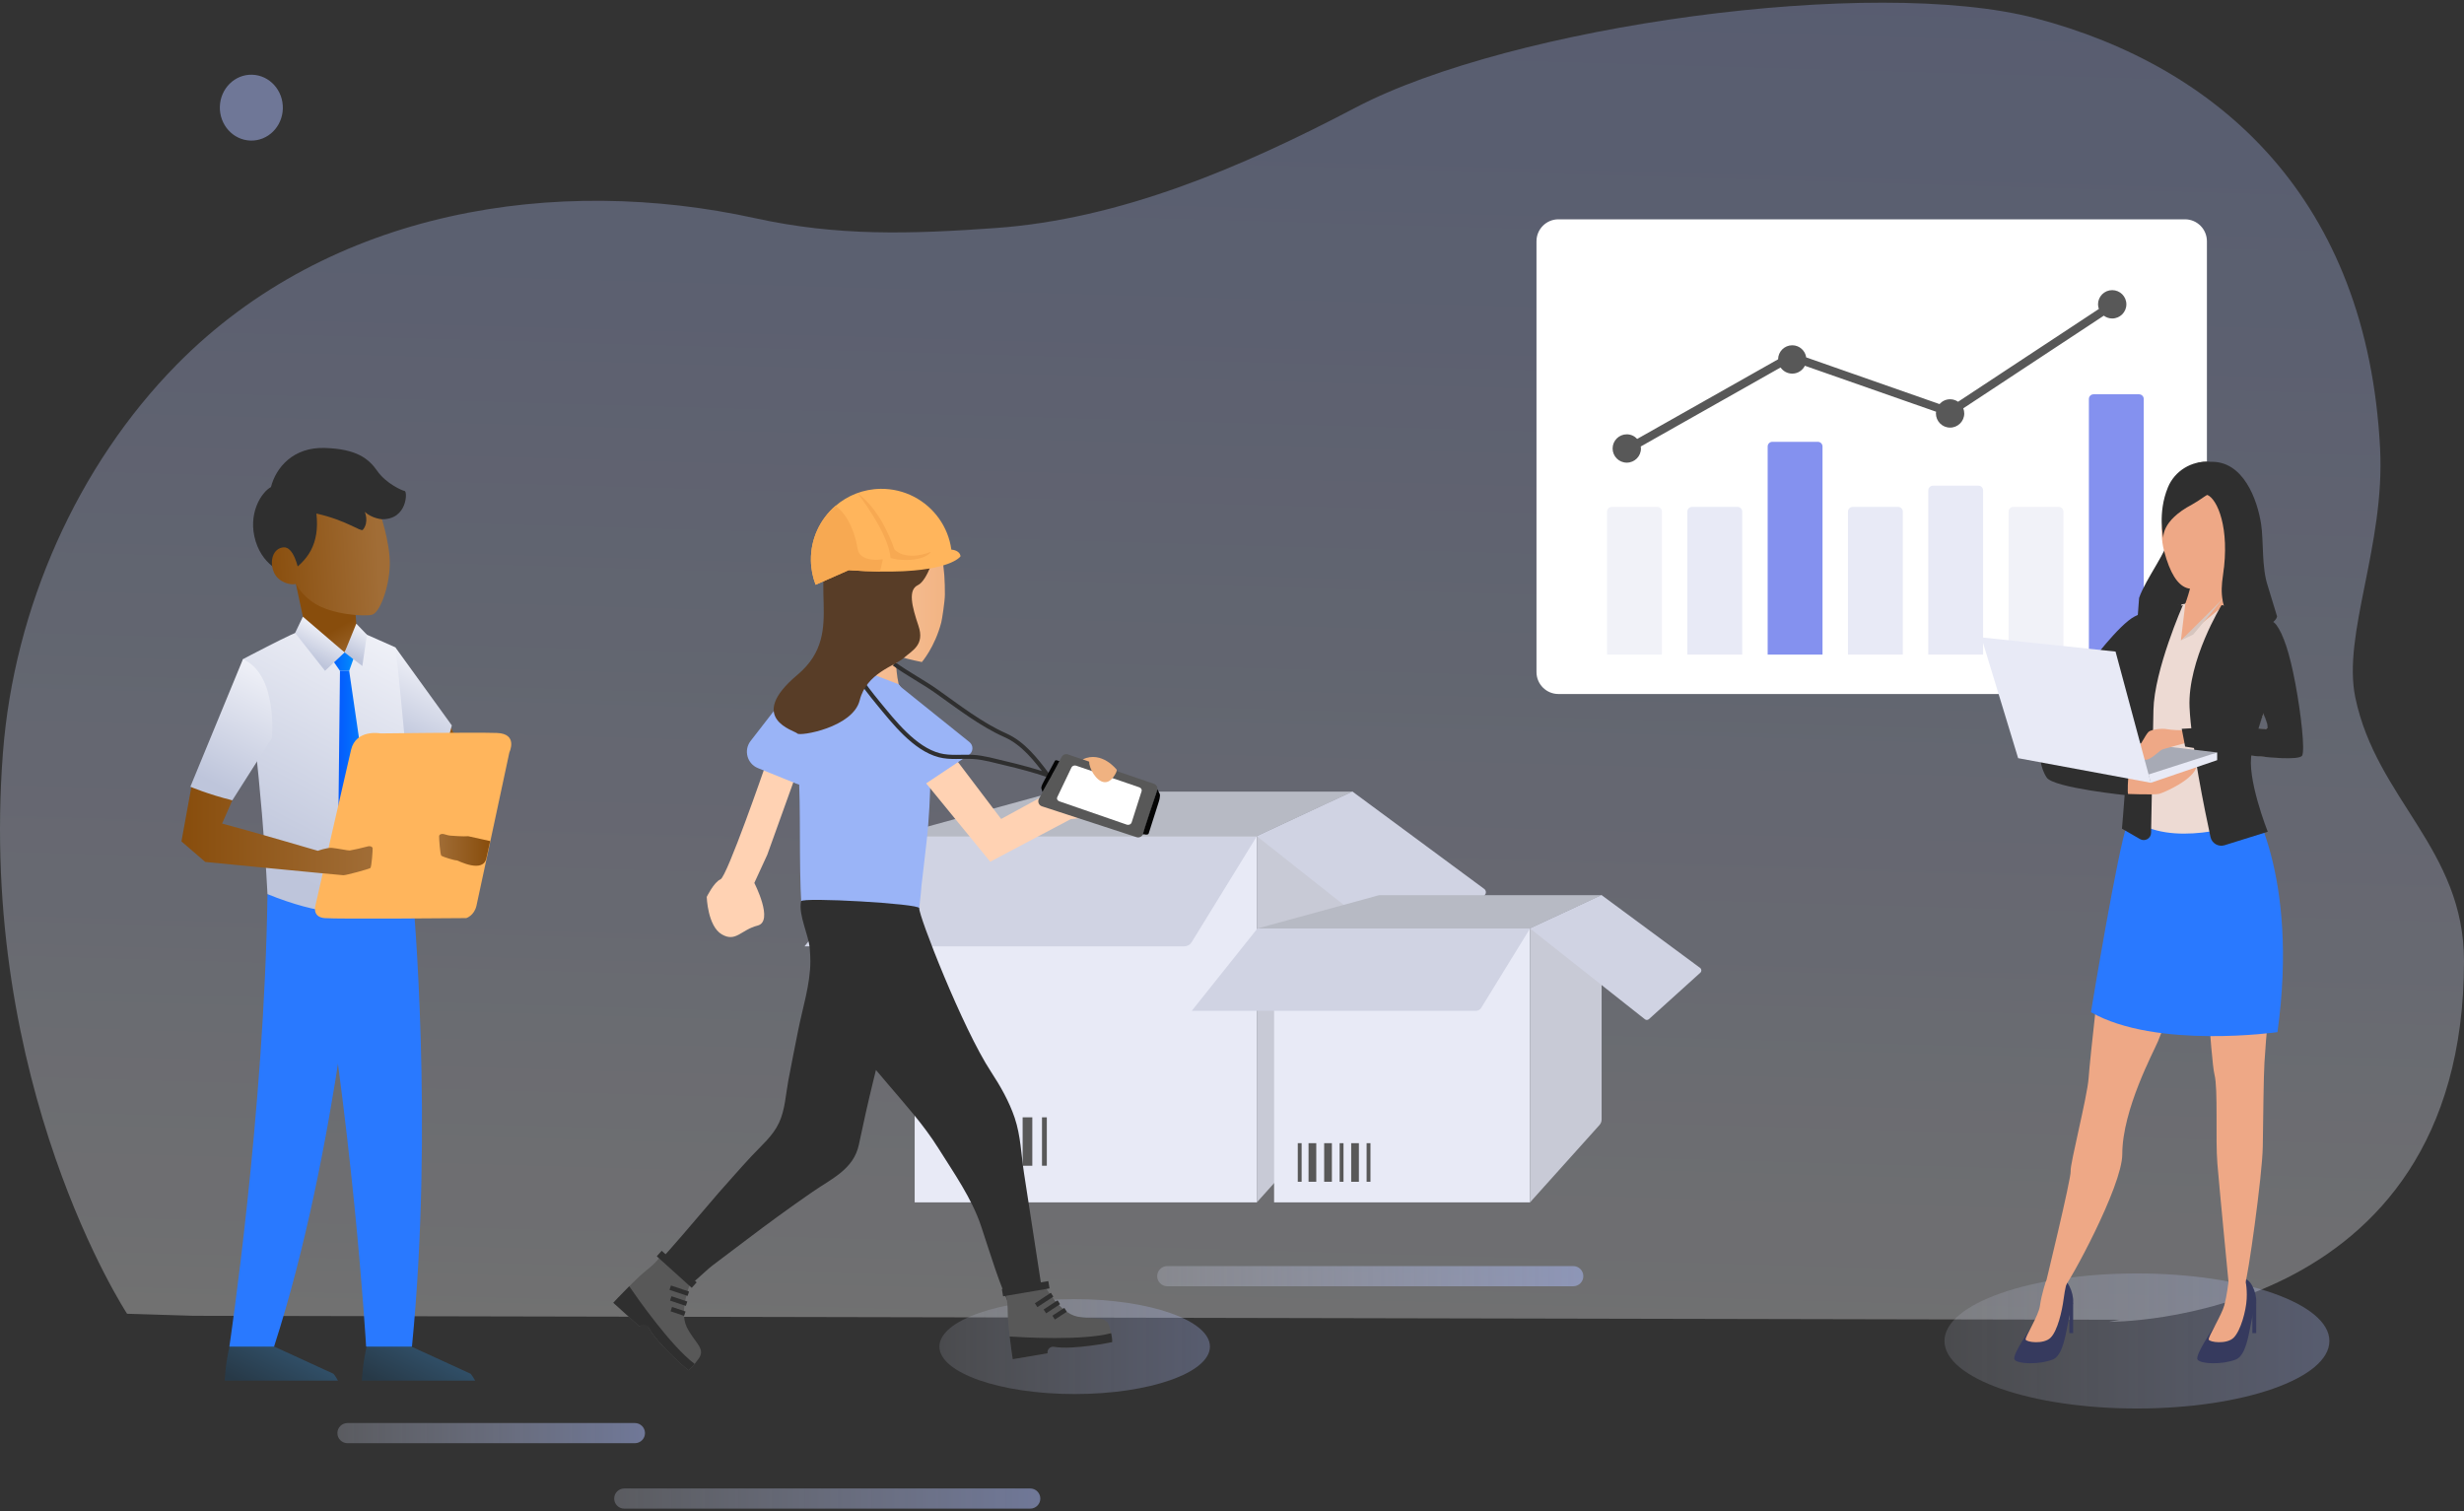 <?xml version="1.0" encoding="utf-8"?>
<!-- Generator: Adobe Illustrator 24.0.3, SVG Export Plug-In . SVG Version: 6.00 Build 0)  -->
<svg version="1.1" id="Layer_1" xmlns="http://www.w3.org/2000/svg" xmlns:xlink="http://www.w3.org/1999/xlink" x="0px" y="0px"
	 viewBox="0 0 375 230" style="enable-background:new 0 0 375 230;" xml:space="preserve">
<rect x="0" y="0" width="375" height="230" fill="#333333" stroke="none"/>
<style type="text/css">
	.st0{opacity:0.7;}
	.st1{opacity:0.91;}
	.st2{opacity:0.47;}
	.st3{fill:url(#SVGID_1_);}
	.st4{opacity:0.66;}
	.st5{fill:#ACBCFC;}
	.st6{opacity:0.3;fill:url(#SVGID_2_);}
	.st7{opacity:0.3;fill:url(#SVGID_3_);}
	.st8{fill:none;}
	.st9{opacity:0.7;clip-path:url(#SVGID_5_);}
	.st10{fill:url(#SVGID_6_);}
	.st11{opacity:0.73;}
	.st12{opacity:0.7;clip-path:url(#SVGID_8_);}
	.st13{fill:url(#SVGID_9_);}
	.st14{opacity:0.7;clip-path:url(#SVGID_11_);}
	.st15{fill:url(#SVGID_12_);}
	.st16{fill:url(#SVGID_13_);}
	.st17{opacity:0.5;fill:none;stroke:url(#SVGID_14_);stroke-width:3.722;stroke-linecap:round;stroke-miterlimit:10;}
	.st18{opacity:0.5;fill:none;stroke:url(#SVGID_15_);stroke-width:3.722;stroke-linecap:round;stroke-miterlimit:10;}
	.st19{fill:#FFFFFF;}
	.st20{fill:#2F2F2F;}
	.st21{fill:#CDD1E1;}
	.st22{fill:#8491EF;}
	.st23{fill:#E5E8F4;}
	.st24{fill:#26C6BD;}
	.st25{fill:#585858;}
	.st26{fill:#1759FF;}
	.st27{fill:#2979FF;}
	.st28{clip-path:url(#SVGID_17_);}
	.st29{fill:none;stroke:#CDD1E1;stroke-width:1.095;stroke-linecap:round;stroke-linejoin:round;stroke-miterlimit:10;}
	.st30{fill:none;stroke:#0063F3;stroke-width:1.095;stroke-linecap:round;stroke-miterlimit:10;}
	.st31{fill:#0063F3;}
	.st32{fill:none;stroke:#CDD1E1;stroke-width:0.411;stroke-miterlimit:10;}
	.st33{fill:none;stroke:#26C6BD;stroke-width:1.095;stroke-linecap:round;stroke-miterlimit:10;}
	.st34{fill:#D0D3E3;}
	.st35{fill:#E6E8F4;}
	.st36{opacity:0.5;fill:none;stroke:url(#SVGID_18_);stroke-width:3.722;stroke-linecap:round;stroke-miterlimit:10;}
	.st37{fill:#F4F5FB;}
	.st38{opacity:0.58;}
	.st39{clip-path:url(#SVGID_22_);}
	.st40{fill:url(#SVGID_23_);}
	.st41{opacity:0.41;}
	.st42{opacity:0.76;}
	.st43{fill:url(#SVGID_24_);}
	.st44{opacity:0.3;clip-path:url(#SVGID_26_);fill:url(#SVGID_27_);}
	.st45{opacity:0.5;fill:none;stroke:url(#SVGID_28_);stroke-width:3.651;stroke-linecap:round;stroke-miterlimit:10;}
	.st46{opacity:0.5;fill:none;stroke:url(#SVGID_29_);stroke-width:3.651;stroke-linecap:round;stroke-miterlimit:10;}
	.st47{opacity:0.5;fill:none;stroke:url(#SVGID_30_);stroke-width:3.651;stroke-linecap:round;stroke-miterlimit:10;}
	.st48{clip-path:url(#SVGID_32_);}
	.st49{fill:none;stroke:#CDD1E1;stroke-width:1.061;stroke-linecap:round;stroke-linejoin:round;stroke-miterlimit:10;}
	.st50{fill:none;stroke:#0063F3;stroke-width:1.061;stroke-linecap:round;stroke-miterlimit:10;}
	.st51{fill:none;stroke:#CDD1E1;stroke-width:0.398;stroke-miterlimit:10;}
	.st52{fill:none;stroke:#26C6BD;stroke-width:1.061;stroke-linecap:round;stroke-miterlimit:10;}
	.st53{clip-path:url(#SVGID_34_);}
	.st54{fill:none;stroke:#FFFFFF;stroke-width:0.646;stroke-linecap:square;stroke-miterlimit:10;}
	.st55{fill:#FFB55C;}
	.st56{fill:none;stroke:#D1D8EC;stroke-width:1.185;stroke-miterlimit:10;}
	.st57{fill:none;stroke:#D1D8EC;stroke-width:4.742;stroke-miterlimit:10;}
	.st58{fill:none;stroke:#CDD1E1;stroke-width:2.92;stroke-linecap:round;stroke-linejoin:round;stroke-miterlimit:10;}
	.st59{fill:none;stroke:#0063F3;stroke-width:2.92;stroke-linecap:round;stroke-miterlimit:10;}
	.st60{opacity:0.3;fill:url(#SVGID_37_);}
	.st61{opacity:0.7;clip-path:url(#SVGID_39_);}
	.st62{fill:url(#SVGID_40_);}
	.st63{fill:#FBFBFB;}
	.st64{fill:#E8EAF6;}
	.st65{fill:#C9CBD3;}
	.st66{fill:#A59D8E;}
	.st67{fill:#828282;}
	.st68{fill:#BECDFC;}
	.st69{fill:#ADBCF7;}
	.st70{fill:#FBC66B;}
	.st71{fill:#F4AC4D;}
	.st72{fill:#C78400;}
	.st73{fill:url(#SVGID_41_);}
	.st74{fill:url(#SVGID_42_);}
	.st75{fill:#FFD2B3;}
	.st76{fill:none;stroke:#2F2F2F;stroke-width:0.749;stroke-miterlimit:10;}
	.st77{fill:url(#SVGID_43_);}
	.st78{fill:url(#SVGID_44_);}
	.st79{fill:#050505;}
	.st80{fill:#583D27;}
	.st81{fill:#F7A952;}
	.st82{opacity:0.5;fill:none;stroke:url(#SVGID_45_);stroke-width:3.651;stroke-linecap:round;stroke-miterlimit:10;}
	.st83{opacity:0.5;fill:none;stroke:url(#SVGID_46_);stroke-width:3.651;stroke-linecap:round;stroke-miterlimit:10;}
	.st84{opacity:0.5;fill:none;stroke:url(#SVGID_47_);stroke-width:3.651;stroke-linecap:round;stroke-miterlimit:10;}
	.st85{opacity:0.5;fill:none;stroke:url(#SVGID_48_);stroke-width:3.651;stroke-linecap:round;stroke-miterlimit:10;}
	.st86{clip-path:url(#SVGID_50_);}
	.st87{fill:url(#SVGID_51_);}
	.st88{opacity:0.41;fill:#ACBCFC;}
	.st89{opacity:0.56;fill:#8491EF;}
	.st90{opacity:0.47;clip-path:url(#SVGID_50_);fill:#ACBCFC;}
	.st91{fill:#7491ED;}
	.st92{fill:#9AB4F7;}
	.st93{opacity:0.5;fill:none;stroke:url(#SVGID_52_);stroke-width:2.742;stroke-linecap:round;stroke-miterlimit:10;}
	.st94{opacity:0.5;fill:none;stroke:url(#SVGID_53_);stroke-width:2.742;stroke-linecap:round;stroke-miterlimit:10;}
	.st95{opacity:0.5;fill:none;stroke:url(#SVGID_54_);stroke-width:2.742;stroke-linecap:round;stroke-miterlimit:10;}
	.st96{opacity:0.5;fill:none;stroke:url(#SVGID_55_);stroke-width:2.742;stroke-linecap:round;stroke-miterlimit:10;}
	.st97{opacity:0.5;fill:none;stroke:url(#SVGID_56_);stroke-width:2.742;stroke-linecap:round;stroke-miterlimit:10;}
	.st98{opacity:0.31;fill:url(#SVGID_57_);}
	.st99{fill:url(#SVGID_58_);}
	.st100{fill:url(#SVGID_59_);}
	.st101{fill:url(#SVGID_60_);}
	.st102{fill:none;stroke:url(#SVGID_61_);stroke-width:0.563;stroke-miterlimit:10;}
	.st103{fill:none;stroke:url(#SVGID_62_);stroke-width:0.563;stroke-miterlimit:10;}
	.st104{fill:none;stroke:#2F2F2F;stroke-width:0.563;stroke-miterlimit:10;}
	.st105{fill:url(#SVGID_63_);}
	.st106{fill:url(#SVGID_64_);}
	.st107{fill:url(#SVGID_65_);}
	.st108{fill:url(#SVGID_66_);}
	.st109{fill:url(#SVGID_67_);}
	.st110{fill:url(#SVGID_68_);}
	.st111{opacity:0.3;fill:url(#SVGID_69_);}
	.st112{opacity:0.7;clip-path:url(#SVGID_71_);}
	.st113{fill:url(#SVGID_72_);}
	.st114{opacity:0.66;clip-path:url(#SVGID_71_);fill:#ACBCFC;}
	.st115{opacity:0.5;fill:none;stroke:url(#SVGID_73_);stroke-width:2.798;stroke-linecap:round;stroke-miterlimit:10;}
	.st116{opacity:0.5;fill:none;stroke:url(#SVGID_74_);stroke-width:2.798;stroke-linecap:round;stroke-miterlimit:10;}
	.st117{opacity:0.5;fill:none;stroke:url(#SVGID_75_);stroke-width:2.798;stroke-linecap:round;stroke-miterlimit:10;}
	.st118{fill:none;stroke:#FFFFFF;stroke-width:1.642;stroke-linecap:round;stroke-linejoin:round;stroke-miterlimit:10;}
	.st119{fill:#E4EBFE;}
	.st120{fill:none;stroke:#E5E8F4;stroke-width:1.679;stroke-linecap:round;stroke-miterlimit:10;}
	.st121{fill:#F1F2F8;}
	.st122{fill:none;stroke:#FFB55C;stroke-width:1.679;stroke-linecap:round;stroke-miterlimit:10;}
	.st123{fill:none;stroke:#2979FF;stroke-width:1.679;stroke-linecap:round;stroke-miterlimit:10;}
	.st124{fill:url(#SVGID_76_);}
	.st125{fill:url(#SVGID_77_);}
	.st126{fill:url(#SVGID_78_);}
	.st127{fill:url(#SVGID_79_);}
	.st128{opacity:0.7;clip-path:url(#SVGID_81_);}
	.st129{fill:url(#SVGID_82_);}
	.st130{opacity:0.5;clip-path:url(#SVGID_84_);fill:url(#SVGID_85_);}
	.st131{fill:#A7AAB5;}
	.st132{opacity:0.5;fill:none;stroke:url(#SVGID_86_);stroke-width:2.902;stroke-linecap:round;stroke-miterlimit:10;}
	.st133{opacity:0.5;fill:none;stroke:url(#SVGID_87_);stroke-width:2.902;stroke-linecap:round;stroke-miterlimit:10;}
	.st134{opacity:0.5;fill:none;stroke:url(#SVGID_88_);stroke-width:2.902;stroke-linecap:round;stroke-miterlimit:10;}
	.st135{opacity:0.5;fill:none;stroke:url(#SVGID_89_);stroke-width:2.902;stroke-linecap:round;stroke-miterlimit:10;}
	.st136{opacity:0.5;fill:none;stroke:url(#SVGID_90_);stroke-width:2.902;stroke-linecap:round;stroke-miterlimit:10;}
	.st137{opacity:0.5;fill:none;stroke:url(#SVGID_91_);stroke-width:2.902;stroke-linecap:round;stroke-miterlimit:10;}
	.st138{opacity:0.5;fill:#FFFFFF;}
	.st139{opacity:0.8;fill:#FFFFFF;}
	.st140{fill:url(#SVGID_92_);}
	.st141{fill:url(#SVGID_93_);}
	.st142{fill:url(#SVGID_94_);}
	.st143{fill:url(#SVGID_95_);}
	.st144{opacity:0.3;fill:url(#SVGID_96_);}
	.st145{fill:url(#SVGID_97_);}
	.st146{fill:#945D21;}
	.st147{fill:url(#SVGID_98_);}
	.st148{fill:#5A180A;}
	.st149{fill:url(#SVGID_99_);}
	.st150{fill:url(#SVGID_100_);}
	.st151{clip-path:url(#SVGID_102_);}
	.st152{fill:url(#SVGID_103_);}
	.st153{fill:url(#SVGID_104_);}
	.st154{opacity:0.3;clip-path:url(#SVGID_106_);fill:url(#SVGID_107_);}
	
		.st155{opacity:0.5;fill:none;stroke:#FFFFFF;stroke-width:2.403;stroke-linecap:round;stroke-linejoin:round;stroke-miterlimit:10;}
	.st156{opacity:0.6;}
	.st157{fill:none;stroke:url(#SVGID_108_);stroke-width:3.077;stroke-linecap:round;stroke-miterlimit:10;}
	.st158{fill:none;stroke:url(#SVGID_109_);stroke-width:3.077;stroke-linecap:round;stroke-miterlimit:10;}
	.st159{fill:none;stroke:url(#SVGID_110_);stroke-width:3.077;stroke-linecap:round;stroke-miterlimit:10;}
	.st160{fill:none;stroke:url(#SVGID_111_);stroke-width:3.077;stroke-linecap:round;stroke-miterlimit:10;}
	.st161{fill:none;stroke:url(#SVGID_112_);stroke-width:3.077;stroke-linecap:round;stroke-miterlimit:10;}
	.st162{fill:none;stroke:url(#SVGID_113_);stroke-width:3.077;stroke-linecap:round;stroke-miterlimit:10;}
	.st163{fill:url(#SVGID_114_);}
	.st164{fill:url(#SVGID_115_);}
	.st165{fill:url(#SVGID_116_);}
	.st166{fill:url(#SVGID_117_);}
	.st167{fill:url(#SVGID_118_);}
	.st168{fill:none;stroke:url(#SVGID_119_);stroke-width:3.077;stroke-linecap:round;stroke-miterlimit:10;}
	.st169{fill:#FDD802;}
	.st170{fill:none;stroke:#273947;stroke-width:2.467;stroke-miterlimit:10;}
	.st171{fill:#2879FD;}
	.st172{fill:#BCB8B8;stroke:#BCB8B8;stroke-width:0.615;stroke-miterlimit:10;}
	.st173{fill:#BCB8B8;}
	.st174{fill:#474444;}
	.st175{opacity:0.59;fill:#585858;}
	.st176{fill:#282626;}
	.st177{opacity:0.31;fill:#26C6BD;}
	.st178{opacity:0.56;fill:#26C6BD;}
	.st179{fill:#D8923D;}
	.st180{fill:#F7B891;}
	.st181{fill:#E0E3E9;}
	.st182{fill:#EA996C;}
	.st183{fill:#F5C08C;}
	.st184{fill:#2F2F2F;stroke:#2F2F2F;stroke-width:0.615;stroke-miterlimit:10;}
	.st185{fill:#D0D3E3;stroke:#D0D3E3;stroke-width:2.461;stroke-miterlimit:10;}
	.st186{fill:url(#SVGID_120_);}
	.st187{fill:#3B423F;}
	.st188{fill:url(#SVGID_121_);}
	.st189{fill:#FAA138;}
	.st190{fill:#FABF58;}
	.st191{fill:#FF6E6E;}
	.st192{clip-path:url(#SVGID_123_);}
	.st193{fill:url(#SVGID_124_);}
	.st194{opacity:0.47;clip-path:url(#SVGID_123_);fill:#ACBCFC;}
	.st195{opacity:0.5;fill:none;stroke:url(#SVGID_125_);stroke-width:2.742;stroke-linecap:round;stroke-miterlimit:10;}
	.st196{opacity:0.5;fill:none;stroke:url(#SVGID_126_);stroke-width:2.742;stroke-linecap:round;stroke-miterlimit:10;}
	.st197{opacity:0.31;fill:url(#SVGID_127_);}
	.st198{fill:url(#SVGID_128_);}
	.st199{fill:url(#SVGID_129_);}
	.st200{fill:url(#SVGID_130_);}
	.st201{fill:none;stroke:url(#SVGID_131_);stroke-width:0.563;stroke-miterlimit:10;}
	.st202{fill:none;stroke:url(#SVGID_132_);stroke-width:0.563;stroke-miterlimit:10;}
	.st203{fill:url(#SVGID_133_);}
	.st204{fill:url(#SVGID_134_);}
	.st205{opacity:0.3;fill:url(#SVGID_135_);}
	.st206{fill:none;stroke:#E5E8F4;stroke-width:1.337;stroke-miterlimit:10;}
	.st207{fill:none;stroke:#FFFFFF;stroke-width:1.337;stroke-miterlimit:10;}
	.st208{opacity:0.5;fill:none;stroke:url(#SVGID_136_);stroke-width:3.343;stroke-linecap:round;stroke-miterlimit:10;}
	.st209{opacity:0.3;fill:url(#SVGID_137_);}
	.st210{opacity:0.5;fill:none;stroke:url(#SVGID_138_);stroke-width:3.057;stroke-linecap:round;stroke-miterlimit:10;}
	.st211{fill:none;stroke:#FFFFFF;stroke-width:1.834;stroke-linecap:round;stroke-miterlimit:10;}
	.st212{fill:url(#SVGID_139_);}
	.st213{fill:url(#SVGID_140_);}
	.st214{fill:url(#SVGID_141_);}
	.st215{fill:url(#SVGID_142_);}
	.st216{fill:#F6C39E;}
	.st217{fill:none;stroke:url(#SVGID_143_);stroke-width:3.077;stroke-linecap:round;stroke-miterlimit:10;}
	.st218{fill:none;stroke:url(#SVGID_144_);stroke-width:3.077;stroke-linecap:round;stroke-miterlimit:10;}
	.st219{fill:#BCB8B8;stroke:#BCB8B8;stroke-width:0.586;stroke-miterlimit:10;}
	.st220{opacity:0.3;fill:url(#SVGID_147_);}
	.st221{opacity:0.7;clip-path:url(#SVGID_149_);}
	.st222{fill:url(#SVGID_150_);}
	.st223{fill:url(#SVGID_151_);}
	.st224{fill:url(#SVGID_152_);}
	.st225{fill:none;stroke:#2F2F2F;stroke-width:0.764;stroke-miterlimit:10;}
	.st226{fill:url(#SVGID_153_);}
	.st227{fill:url(#SVGID_154_);}
	.st228{opacity:0.5;fill:none;stroke:url(#SVGID_155_);stroke-width:3.722;stroke-linecap:round;stroke-miterlimit:10;}
	.st229{opacity:0.5;fill:none;stroke:url(#SVGID_156_);stroke-width:3.722;stroke-linecap:round;stroke-miterlimit:10;}
	.st230{opacity:0.5;fill:none;stroke:url(#SVGID_157_);stroke-width:3.722;stroke-linecap:round;stroke-miterlimit:10;}
	.st231{opacity:0.5;fill:none;stroke:url(#SVGID_158_);stroke-width:3.722;stroke-linecap:round;stroke-miterlimit:10;}
	.st232{opacity:0.7;clip-path:url(#SVGID_160_);}
	.st233{fill:url(#SVGID_161_);}
	.st234{opacity:0.5;fill:none;stroke:url(#SVGID_162_);stroke-width:3.722;stroke-linecap:round;stroke-miterlimit:10;}
	.st235{opacity:0.5;fill:none;stroke:url(#SVGID_163_);stroke-width:3.722;stroke-linecap:round;stroke-miterlimit:10;}
	.st236{clip-path:url(#SVGID_165_);}
	.st237{fill:none;stroke:#CDD1E1;stroke-width:1.167;stroke-linecap:round;stroke-linejoin:round;stroke-miterlimit:10;}
	.st238{fill:none;stroke:#0063F3;stroke-width:1.167;stroke-linecap:round;stroke-miterlimit:10;}
	.st239{fill:none;stroke:#CDD1E1;stroke-width:0.438;stroke-miterlimit:10;}
	.st240{fill:none;stroke:#26C6BD;stroke-width:1.167;stroke-linecap:round;stroke-miterlimit:10;}
	.st241{opacity:0.3;fill:url(#SVGID_166_);}
	.st242{fill:none;stroke:#E5E8F4;stroke-width:1.47;stroke-miterlimit:10;}
	.st243{fill:none;stroke:#FFFFFF;stroke-width:1.47;stroke-miterlimit:10;}
	.st244{opacity:0.5;fill:none;stroke:url(#SVGID_167_);stroke-width:3.675;stroke-linecap:round;stroke-miterlimit:10;}
	.st245{opacity:0.5;fill:none;stroke:url(#SVGID_168_);stroke-width:3.722;stroke-linecap:round;stroke-miterlimit:10;}
	.st246{opacity:0.3;fill:url(#SVGID_171_);}
	.st247{fill:#C5C9D6;}
	.st248{fill:#B7BAC4;}
	.st249{fill:url(#SVGID_172_);}
	.st250{fill:url(#SVGID_173_);}
	.st251{fill:url(#SVGID_174_);}
	.st252{fill:url(#SVGID_175_);}
	.st253{opacity:0.5;fill:none;stroke:url(#SVGID_176_);stroke-width:3.722;stroke-linecap:round;stroke-miterlimit:10;}
	.st254{opacity:0.5;fill:none;stroke:url(#SVGID_177_);stroke-width:3.722;stroke-linecap:round;stroke-miterlimit:10;}
	.st255{opacity:0.5;fill:none;stroke:url(#SVGID_178_);stroke-width:3.722;stroke-linecap:round;stroke-miterlimit:10;}
	.st256{opacity:0.5;fill:none;stroke:url(#SVGID_179_);stroke-width:3.722;stroke-linecap:round;stroke-miterlimit:10;}
	.st257{opacity:0.5;fill:none;stroke:url(#SVGID_180_);stroke-width:3.722;stroke-linecap:round;stroke-miterlimit:10;}
	.st258{opacity:0.7;clip-path:url(#SVGID_182_);}
	.st259{fill:url(#SVGID_183_);}
	.st260{opacity:0.5;fill:none;stroke:url(#SVGID_184_);stroke-width:4.527;stroke-linecap:round;stroke-miterlimit:10;}
	.st261{clip-path:url(#SVGID_186_);}
	.st262{fill:none;stroke:#CDD1E1;stroke-width:1.252;stroke-linecap:round;stroke-linejoin:round;stroke-miterlimit:10;}
	.st263{fill:none;stroke:#0063F3;stroke-width:1.252;stroke-linecap:round;stroke-miterlimit:10;}
	.st264{fill:none;stroke:#CDD1E1;stroke-width:0.469;stroke-miterlimit:10;}
	.st265{fill:none;stroke:#26C6BD;stroke-width:1.252;stroke-linecap:round;stroke-miterlimit:10;}
	.st266{opacity:0.5;fill:none;stroke:url(#SVGID_187_);stroke-width:4.527;stroke-linecap:round;stroke-miterlimit:10;}
	.st267{opacity:0.5;fill:none;stroke:url(#SVGID_188_);stroke-width:4.527;stroke-linecap:round;stroke-miterlimit:10;}
	.st268{clip-path:url(#SVGID_190_);}
	.st269{fill:#041E29;}
	.st270{fill:none;stroke:#BABABA;stroke-width:2.991;stroke-linecap:round;stroke-linejoin:round;stroke-miterlimit:10;}
	.st271{opacity:0.3;fill:url(#SVGID_191_);}
	.st272{opacity:0.5;fill:none;stroke:url(#SVGID_192_);stroke-width:4.47;stroke-linecap:round;stroke-miterlimit:10;}
	.st273{fill:none;stroke:#FFFFFF;stroke-width:1.788;stroke-miterlimit:10;}
	.st274{opacity:0.3;fill:url(#SVGID_193_);}
	.st275{fill:url(#SVGID_194_);}
	.st276{fill:url(#SVGID_195_);}
	.st277{fill:none;stroke:#2F2F2F;stroke-width:0.873;stroke-miterlimit:10;}
	.st278{fill:url(#SVGID_196_);}
	.st279{fill:url(#SVGID_197_);}
	.st280{opacity:0.5;fill:none;stroke:url(#SVGID_198_);stroke-width:4.254;stroke-linecap:round;stroke-miterlimit:10;}
	.st281{opacity:0.5;fill:none;stroke:url(#SVGID_199_);stroke-width:4.254;stroke-linecap:round;stroke-miterlimit:10;}
	.st282{opacity:0.5;fill:none;stroke:url(#SVGID_200_);stroke-width:4.254;stroke-linecap:round;stroke-miterlimit:10;}
	.st283{opacity:0.5;fill:none;stroke:url(#SVGID_201_);stroke-width:4.254;stroke-linecap:round;stroke-miterlimit:10;}
	.st284{fill:none;stroke:#2979FF;stroke-width:3;stroke-linecap:round;stroke-miterlimit:10;}
	.st285{fill:url(#SVGID_202_);}
	.st286{fill:url(#SVGID_203_);}
	.st287{fill:url(#SVGID_204_);}
	.st288{fill:url(#SVGID_205_);}
	.st289{fill:none;stroke:#2979FF;stroke-width:1.891;stroke-linecap:round;stroke-miterlimit:10;}
	.st290{fill:#363A5E;}
	.st291{fill:#EEA886;}
	.st292{fill:#EDDAD3;}
	.st293{fill:#CFBEB8;}
	.st294{fill:#D6C5BE;}
	.st295{fill:#2979FF;stroke:#2979FF;stroke-miterlimit:10;}
	.st296{fill:url(#SVGID_206_);}
	.st297{fill:url(#SVGID_207_);}
	.st298{fill:url(#SVGID_208_);}
	.st299{fill:url(#SVGID_209_);}
	.st300{fill:url(#SVGID_210_);}
	.st301{fill:url(#SVGID_211_);}
	.st302{fill:url(#SVGID_212_);}
	.st303{fill:url(#SVGID_213_);}
	.st304{fill:url(#SVGID_214_);}
	.st305{fill:url(#SVGID_215_);}
	.st306{fill:url(#SVGID_216_);}
	.st307{fill:url(#SVGID_217_);}
	.st308{fill:url(#SVGID_218_);}
	.st309{fill:url(#SVGID_219_);}
	.st310{fill:url(#SVGID_220_);}
	.st311{opacity:0.3;fill:url(#SVGID_221_);}
	.st312{opacity:0.5;fill:none;stroke:url(#SVGID_222_);stroke-width:4.187;stroke-linecap:round;stroke-miterlimit:10;}
	.st313{opacity:0.5;fill:none;stroke:url(#SVGID_223_);stroke-width:4.187;stroke-linecap:round;stroke-miterlimit:10;}
	.st314{opacity:0.5;fill:none;stroke:url(#SVGID_224_);stroke-width:4.455;stroke-linecap:round;stroke-miterlimit:10;}
	.st315{opacity:0.5;fill:none;stroke:url(#SVGID_225_);stroke-width:4.455;stroke-linecap:round;stroke-miterlimit:10;}
	.st316{opacity:0.5;fill:none;stroke:url(#SVGID_226_);stroke-width:4.455;stroke-linecap:round;stroke-miterlimit:10;}
	.st317{clip-path:url(#SVGID_228_);}
	.st318{fill:none;stroke:#BABABA;stroke-width:2.944;stroke-linecap:round;stroke-linejoin:round;stroke-miterlimit:10;}
	.st319{opacity:0.3;fill:url(#SVGID_229_);}
	.st320{opacity:0.5;fill:none;stroke:url(#SVGID_230_);stroke-width:4.4;stroke-linecap:round;stroke-miterlimit:10;}
	.st321{fill:none;stroke:#FFFFFF;stroke-width:1.76;stroke-miterlimit:10;}
	.st322{clip-path:url(#SVGID_232_);}
	.st323{fill:none;stroke:#CDD1E1;stroke-width:1.157;stroke-linecap:round;stroke-linejoin:round;stroke-miterlimit:10;}
	.st324{fill:none;stroke:#0063F3;stroke-width:1.157;stroke-linecap:round;stroke-miterlimit:10;}
	.st325{fill:none;stroke:#CDD1E1;stroke-width:0.434;stroke-miterlimit:10;}
	.st326{fill:none;stroke:#26C6BD;stroke-width:1.157;stroke-linecap:round;stroke-miterlimit:10;}
	.st327{fill:url(#SVGID_233_);}
	.st328{fill:url(#SVGID_234_);}
	.st329{fill:none;stroke:#2F2F2F;stroke-width:0.859;stroke-miterlimit:10;}
	.st330{fill:url(#SVGID_235_);}
	.st331{fill:url(#SVGID_236_);}
	.st332{opacity:0.3;fill:url(#SVGID_237_);}
	.st333{opacity:0.5;fill:none;stroke:url(#SVGID_238_);stroke-width:4.213;stroke-linecap:round;stroke-miterlimit:10;}
	.st334{fill:none;stroke:#2979FF;stroke-width:2.528;stroke-linecap:round;stroke-miterlimit:10;}
	.st335{fill:#BFC2D1;}
	.st336{fill:url(#SVGID_239_);}
	.st337{fill:url(#SVGID_240_);}
	.st338{fill:url(#SVGID_241_);}
	.st339{fill:url(#SVGID_242_);}
	.st340{fill:url(#SVGID_243_);}
	.st341{fill:url(#SVGID_244_);}
	.st342{opacity:0.3;fill:url(#SVGID_245_);}
	.st343{fill:url(#SVGID_246_);}
	.st344{fill:url(#SVGID_247_);}
	.st345{fill:#3E3533;}
	.st346{fill:url(#SVGID_248_);}
	.st347{fill:url(#SVGID_249_);}
	.st348{fill:#330E00;}
	.st349{fill:url(#SVGID_250_);}
	.st350{fill:url(#SVGID_251_);}
	.st351{fill:url(#SVGID_252_);}
	.st352{fill:url(#SVGID_253_);}
	.st353{fill:url(#SVGID_254_);}
	.st354{fill:url(#SVGID_255_);}
	.st355{fill:none;stroke:#FFB55C;stroke-width:2.422;stroke-linecap:round;stroke-miterlimit:10;}
	.st356{clip-path:url(#SVGID_257_);}
	.st357{clip-path:url(#SVGID_259_);fill:#2F2F2F;}
	.st358{clip-path:url(#SVGID_261_);}
	.st359{clip-path:url(#SVGID_263_);fill:#2979FF;}
	.st360{opacity:0.7;clip-path:url(#SVGID_265_);}
	.st361{fill:url(#SVGID_266_);}
	.st362{opacity:0.3;fill:url(#SVGID_267_);}
	.st363{opacity:0.5;fill:none;stroke:url(#SVGID_268_);stroke-width:4.187;stroke-linecap:round;stroke-miterlimit:10;}
	.st364{opacity:0.5;fill:none;stroke:url(#SVGID_269_);stroke-width:4.187;stroke-linecap:round;stroke-miterlimit:10;}
	.st365{opacity:0.5;fill:none;stroke:url(#SVGID_270_);stroke-width:4.455;stroke-linecap:round;stroke-miterlimit:10;}
	.st366{opacity:0.5;fill:none;stroke:url(#SVGID_271_);stroke-width:4.455;stroke-linecap:round;stroke-miterlimit:10;}
	.st367{clip-path:url(#SVGID_273_);}
	.st368{opacity:0.3;fill:url(#SVGID_274_);}
	.st369{clip-path:url(#SVGID_276_);}
	.st370{fill:none;stroke:#CDD1E1;stroke-width:1.097;stroke-linecap:round;stroke-linejoin:round;stroke-miterlimit:10;}
	.st371{fill:none;stroke:#0063F3;stroke-width:1.097;stroke-linecap:round;stroke-miterlimit:10;}
	.st372{fill:none;stroke:#CDD1E1;stroke-width:0.411;stroke-miterlimit:10;}
	.st373{fill:none;stroke:#26C6BD;stroke-width:1.097;stroke-linecap:round;stroke-miterlimit:10;}
	.st374{fill:url(#SVGID_277_);}
	.st375{fill:url(#SVGID_278_);}
	.st376{fill:url(#SVGID_279_);}
	.st377{fill:url(#SVGID_280_);}
	.st378{opacity:0.3;fill:url(#SVGID_281_);}
	.st379{opacity:0.5;fill:none;stroke:url(#SVGID_282_);stroke-width:4.213;stroke-linecap:round;stroke-miterlimit:10;}
	.st380{fill:url(#SVGID_283_);}
	.st381{fill:url(#SVGID_284_);}
	.st382{fill:url(#SVGID_285_);}
	.st383{fill:url(#SVGID_286_);}
	.st384{fill:url(#SVGID_287_);}
	.st385{fill:url(#SVGID_288_);}
	.st386{opacity:0.3;fill:url(#SVGID_289_);}
	.st387{fill:url(#SVGID_290_);}
	.st388{fill:url(#SVGID_291_);}
	.st389{fill:url(#SVGID_292_);}
	.st390{fill:url(#SVGID_293_);}
	.st391{fill:url(#SVGID_294_);}
	.st392{fill:url(#SVGID_295_);}
	.st393{fill:url(#SVGID_296_);}
	.st394{fill:url(#SVGID_297_);}
	.st395{fill:url(#SVGID_298_);}
	.st396{fill:url(#SVGID_299_);}
	.st397{opacity:0.7;clip-path:url(#SVGID_301_);}
	.st398{fill:url(#SVGID_302_);}
	.st399{opacity:0.3;fill:url(#SVGID_303_);}
	.st400{opacity:0.5;fill:none;stroke:url(#SVGID_304_);stroke-width:4.187;stroke-linecap:round;stroke-miterlimit:10;}
	.st401{opacity:0.5;fill:none;stroke:url(#SVGID_305_);stroke-width:4.187;stroke-linecap:round;stroke-miterlimit:10;}
	.st402{opacity:0.5;fill:none;stroke:url(#SVGID_306_);stroke-width:4.455;stroke-linecap:round;stroke-miterlimit:10;}
	.st403{opacity:0.5;fill:none;stroke:url(#SVGID_307_);stroke-width:4.455;stroke-linecap:round;stroke-miterlimit:10;}
	.st404{clip-path:url(#SVGID_309_);}
	.st405{opacity:0.3;fill:url(#SVGID_310_);}
	.st406{clip-path:url(#SVGID_312_);}
	.st407{fill:url(#SVGID_313_);}
	.st408{fill:url(#SVGID_314_);}
	.st409{fill:url(#SVGID_315_);}
	.st410{fill:url(#SVGID_316_);}
	.st411{opacity:0.3;fill:url(#SVGID_317_);}
	.st412{opacity:0.5;fill:none;stroke:url(#SVGID_318_);stroke-width:4.213;stroke-linecap:round;stroke-miterlimit:10;}
	.st413{fill:url(#SVGID_319_);}
	.st414{fill:url(#SVGID_320_);}
	.st415{fill:url(#SVGID_321_);}
	.st416{fill:url(#SVGID_322_);}
	.st417{fill:url(#SVGID_323_);}
	.st418{fill:url(#SVGID_324_);}
	.st419{opacity:0.3;fill:url(#SVGID_325_);}
	.st420{fill:url(#SVGID_326_);}
	.st421{fill:url(#SVGID_327_);}
	.st422{fill:url(#SVGID_328_);}
	.st423{fill:url(#SVGID_329_);}
	.st424{fill:url(#SVGID_330_);}
	.st425{fill:url(#SVGID_331_);}
	.st426{fill:url(#SVGID_332_);}
	.st427{fill:url(#SVGID_333_);}
	.st428{fill:url(#SVGID_334_);}
	.st429{fill:url(#SVGID_335_);}
	.st430{opacity:0.7;clip-path:url(#SVGID_337_);}
	.st431{fill:url(#SVGID_338_);}
	.st432{opacity:0.3;fill:url(#SVGID_339_);}
	.st433{opacity:0.5;fill:none;stroke:url(#SVGID_340_);stroke-width:4.187;stroke-linecap:round;stroke-miterlimit:10;}
	.st434{opacity:0.5;fill:none;stroke:url(#SVGID_341_);stroke-width:4.187;stroke-linecap:round;stroke-miterlimit:10;}
	.st435{opacity:0.5;fill:none;stroke:url(#SVGID_342_);stroke-width:4.455;stroke-linecap:round;stroke-miterlimit:10;}
	.st436{opacity:0.5;fill:none;stroke:url(#SVGID_343_);stroke-width:4.455;stroke-linecap:round;stroke-miterlimit:10;}
	.st437{clip-path:url(#SVGID_345_);}
	.st438{opacity:0.3;fill:url(#SVGID_346_);}
	.st439{clip-path:url(#SVGID_348_);}
	.st440{fill:url(#SVGID_349_);}
	.st441{fill:url(#SVGID_350_);}
	.st442{fill:url(#SVGID_351_);}
	.st443{fill:url(#SVGID_352_);}
	.st444{opacity:0.3;fill:url(#SVGID_353_);}
	.st445{opacity:0.5;fill:none;stroke:url(#SVGID_354_);stroke-width:4.213;stroke-linecap:round;stroke-miterlimit:10;}
	.st446{fill:url(#SVGID_355_);}
	.st447{fill:url(#SVGID_356_);}
	.st448{fill:url(#SVGID_357_);}
	.st449{fill:url(#SVGID_358_);}
	.st450{fill:url(#SVGID_359_);}
	.st451{fill:url(#SVGID_360_);}
	.st452{opacity:0.3;fill:url(#SVGID_361_);}
	.st453{fill:url(#SVGID_362_);}
	.st454{fill:url(#SVGID_363_);}
	.st455{fill:url(#SVGID_364_);}
	.st456{fill:url(#SVGID_365_);}
	.st457{fill:url(#SVGID_366_);}
	.st458{fill:url(#SVGID_367_);}
	.st459{fill:url(#SVGID_368_);}
	.st460{fill:url(#SVGID_369_);}
	.st461{fill:url(#SVGID_370_);}
	.st462{fill:url(#SVGID_371_);}
	.st463{clip-path:url(#SVGID_373_);}
	.st464{clip-path:url(#SVGID_375_);fill:#2F2F2F;}
	.st465{clip-path:url(#SVGID_377_);}
	.st466{clip-path:url(#SVGID_379_);fill:#2979FF;}
	.st467{opacity:0.7;clip-path:url(#SVGID_381_);}
	.st468{fill:url(#SVGID_382_);}
	.st469{opacity:0.3;fill:url(#SVGID_383_);}
	.st470{opacity:0.5;fill:none;stroke:url(#SVGID_384_);stroke-width:4.187;stroke-linecap:round;stroke-miterlimit:10;}
	.st471{opacity:0.5;fill:none;stroke:url(#SVGID_385_);stroke-width:4.187;stroke-linecap:round;stroke-miterlimit:10;}
	.st472{opacity:0.5;fill:none;stroke:url(#SVGID_386_);stroke-width:4.455;stroke-linecap:round;stroke-miterlimit:10;}
	.st473{opacity:0.5;fill:none;stroke:url(#SVGID_387_);stroke-width:4.455;stroke-linecap:round;stroke-miterlimit:10;}
	.st474{opacity:0.5;fill:none;stroke:url(#SVGID_388_);stroke-width:4.455;stroke-linecap:round;stroke-miterlimit:10;}
	.st475{clip-path:url(#SVGID_390_);}
	.st476{opacity:0.3;fill:url(#SVGID_391_);}
	.st477{opacity:0.5;fill:none;stroke:url(#SVGID_392_);stroke-width:4.4;stroke-linecap:round;stroke-miterlimit:10;}
	.st478{clip-path:url(#SVGID_394_);}
	.st479{fill:url(#SVGID_395_);}
	.st480{fill:url(#SVGID_396_);}
	.st481{fill:url(#SVGID_397_);}
	.st482{fill:url(#SVGID_398_);}
	.st483{opacity:0.3;fill:url(#SVGID_399_);}
	.st484{opacity:0.5;fill:none;stroke:url(#SVGID_400_);stroke-width:4.213;stroke-linecap:round;stroke-miterlimit:10;}
	.st485{fill:url(#SVGID_401_);}
	.st486{fill:url(#SVGID_402_);}
	.st487{fill:url(#SVGID_403_);}
	.st488{fill:url(#SVGID_404_);}
	.st489{fill:url(#SVGID_405_);}
	.st490{fill:url(#SVGID_406_);}
	.st491{opacity:0.3;fill:url(#SVGID_407_);}
	.st492{fill:url(#SVGID_408_);}
	.st493{fill:url(#SVGID_409_);}
	.st494{fill:url(#SVGID_410_);}
	.st495{fill:url(#SVGID_411_);}
	.st496{fill:url(#SVGID_412_);}
	.st497{fill:url(#SVGID_413_);}
	.st498{fill:url(#SVGID_414_);}
	.st499{fill:url(#SVGID_415_);}
	.st500{fill:url(#SVGID_416_);}
	.st501{fill:url(#SVGID_417_);}
	.st502{clip-path:url(#SVGID_419_);}
	.st503{clip-path:url(#SVGID_421_);fill:#2F2F2F;}
	.st504{clip-path:url(#SVGID_423_);}
	.st505{clip-path:url(#SVGID_425_);fill:#2979FF;}
	.st506{clip-path:url(#SVGID_427_);}
	.st507{fill:none;stroke:#BABABA;stroke-width:2.508;stroke-linecap:round;stroke-linejoin:round;stroke-miterlimit:10;}
	.st508{opacity:0.3;fill:url(#SVGID_428_);}
	.st509{opacity:0.7;clip-path:url(#SVGID_430_);}
	.st510{fill:url(#SVGID_431_);}
	.st511{opacity:0.7;clip-path:url(#SVGID_433_);}
	.st512{fill:url(#SVGID_434_);}
	.st513{fill:url(#SVGID_435_);}
	.st514{opacity:0.5;fill:none;stroke:url(#SVGID_436_);stroke-width:3.722;stroke-linecap:round;stroke-miterlimit:10;}
	.st515{opacity:0.5;fill:none;stroke:url(#SVGID_437_);stroke-width:3.722;stroke-linecap:round;stroke-miterlimit:10;}
	.st516{clip-path:url(#SVGID_439_);}
	.st517{fill:none;stroke:#8491EF;stroke-width:1.095;stroke-linecap:round;stroke-miterlimit:10;}
	.st518{opacity:0.5;fill:none;stroke:url(#SVGID_440_);stroke-width:3.722;stroke-linecap:round;stroke-miterlimit:10;}
	.st519{opacity:0.3;fill:url(#SVGID_441_);}
	.st520{fill:#C8CAD6;}
	.st521{fill:url(#SVGID_442_);}
	.st522{fill:url(#SVGID_443_);}
	.st523{fill:url(#SVGID_444_);}
	.st524{fill:url(#SVGID_445_);}
	.st525{opacity:0.5;fill:none;stroke:url(#SVGID_446_);stroke-width:3.722;stroke-linecap:round;stroke-miterlimit:10;}
	.st526{opacity:0.5;fill:none;stroke:url(#SVGID_447_);stroke-width:3.722;stroke-linecap:round;stroke-miterlimit:10;}
	.st527{opacity:0.5;fill:none;stroke:url(#SVGID_448_);stroke-width:3.722;stroke-linecap:round;stroke-miterlimit:10;}
	.st528{opacity:0.5;fill:none;stroke:url(#SVGID_449_);stroke-width:3.722;stroke-linecap:round;stroke-miterlimit:10;}
	.st529{opacity:0.5;fill:none;stroke:url(#SVGID_450_);stroke-width:3.722;stroke-linecap:round;stroke-miterlimit:10;}
	.st530{clip-path:url(#SVGID_452_);}
	.st531{opacity:0.3;fill:url(#SVGID_453_);}
	.st532{fill:url(#SVGID_454_);}
	.st533{opacity:0.5;fill:none;stroke:url(#SVGID_457_);stroke-width:3.722;stroke-linecap:round;stroke-miterlimit:10;}
	.st534{opacity:0.5;fill:none;stroke:url(#SVGID_458_);stroke-width:3.722;stroke-linecap:round;stroke-miterlimit:10;}
	.st535{opacity:0.7;clip-path:url(#SVGID_460_);}
	.st536{fill:url(#SVGID_461_);}
	.st537{opacity:0.7;clip-path:url(#SVGID_463_);}
	.st538{fill:url(#SVGID_464_);}
	.st539{fill:url(#SVGID_465_);}
	.st540{opacity:0.5;fill:none;stroke:url(#SVGID_466_);stroke-width:3.722;stroke-linecap:round;stroke-miterlimit:10;}
	.st541{opacity:0.5;fill:none;stroke:url(#SVGID_467_);stroke-width:3.722;stroke-linecap:round;stroke-miterlimit:10;}
	.st542{fill:#727272;}
	.st543{clip-path:url(#SVGID_469_);}
	.st544{fill:none;stroke:#CDD1E1;stroke-width:1.208;stroke-linecap:round;stroke-linejoin:round;stroke-miterlimit:10;}
	.st545{fill:none;stroke:#26C6BD;stroke-width:1.208;stroke-linecap:round;stroke-miterlimit:10;}
	.st546{fill:none;stroke:#CDD1E1;stroke-width:0.453;stroke-miterlimit:10;}
	.st547{opacity:0.5;fill:none;stroke:url(#SVGID_470_);stroke-width:3.722;stroke-linecap:round;stroke-miterlimit:10;}
	.st548{opacity:0.3;fill:url(#SVGID_471_);}
	.st549{fill:#A3A6AF;}
	.st550{fill:url(#SVGID_472_);}
	.st551{fill:url(#SVGID_473_);}
	.st552{fill:url(#SVGID_474_);}
	.st553{fill:url(#SVGID_475_);}
	.st554{opacity:0.5;fill:none;stroke:url(#SVGID_476_);stroke-width:3.722;stroke-linecap:round;stroke-miterlimit:10;}
	.st555{opacity:0.5;fill:none;stroke:url(#SVGID_477_);stroke-width:3.722;stroke-linecap:round;stroke-miterlimit:10;}
	.st556{opacity:0.5;fill:none;stroke:url(#SVGID_478_);stroke-width:3.722;stroke-linecap:round;stroke-miterlimit:10;}
	.st557{opacity:0.5;fill:none;stroke:url(#SVGID_479_);stroke-width:3.722;stroke-linecap:round;stroke-miterlimit:10;}
	.st558{opacity:0.5;fill:none;stroke:url(#SVGID_480_);stroke-width:3.722;stroke-linecap:round;stroke-miterlimit:10;}
	.st559{clip-path:url(#SVGID_482_);}
	.st560{opacity:0.3;fill:url(#SVGID_483_);}
	.st561{fill:url(#SVGID_484_);}
	.st562{fill:url(#SVGID_485_);}
	.st563{opacity:0.7;clip-path:url(#SVGID_487_);}
	.st564{fill:url(#SVGID_488_);}
	.st565{fill:url(#SVGID_489_);}
	.st566{opacity:0.5;fill:none;stroke:url(#SVGID_490_);stroke-width:3.722;stroke-linecap:round;stroke-miterlimit:10;}
	.st567{opacity:0.5;fill:none;stroke:url(#SVGID_491_);stroke-width:3.722;stroke-linecap:round;stroke-miterlimit:10;}
	.st568{opacity:0.5;fill:none;stroke:url(#SVGID_492_);stroke-width:3.722;stroke-linecap:round;stroke-miterlimit:10;}
	.st569{opacity:0.3;clip-path:url(#SVGID_494_);fill:url(#SVGID_495_);}
	.st570{opacity:0.5;fill:none;stroke:url(#SVGID_496_);stroke-width:3.787;stroke-linecap:round;stroke-miterlimit:10;}
	.st571{opacity:0.5;fill:none;stroke:url(#SVGID_497_);stroke-width:3.787;stroke-linecap:round;stroke-miterlimit:10;}
	.st572{fill:#2F2F2F;stroke:#2F2F2F;stroke-width:0.692;stroke-miterlimit:10;}
	.st573{fill:#D0D3E3;stroke:#D0D3E3;stroke-width:2.77;stroke-miterlimit:10;}
	.st574{fill:url(#SVGID_498_);}
	.st575{fill:url(#SVGID_499_);}
	.st576{opacity:0.3;fill:url(#SVGID_500_);}
	.st577{fill:url(#SVGID_501_);}
	.st578{fill:url(#SVGID_502_);}
	.st579{opacity:0.31;fill:url(#SVGID_503_);}
	.st580{fill:url(#SVGID_504_);}
	.st581{fill:url(#SVGID_505_);}
	.st582{fill:url(#SVGID_506_);}
	.st583{fill:none;stroke:url(#SVGID_507_);stroke-width:0.615;stroke-miterlimit:10;}
	.st584{fill:none;stroke:url(#SVGID_508_);stroke-width:0.615;stroke-miterlimit:10;}
	.st585{fill:none;stroke:#2F2F2F;stroke-width:0.615;stroke-miterlimit:10;}
	.st586{fill:url(#SVGID_509_);}
	.st587{fill:url(#SVGID_510_);}
	.st588{fill:url(#SVGID_511_);}
	.st589{fill:url(#SVGID_512_);}
	.st590{opacity:0.7;clip-path:url(#SVGID_514_);}
	.st591{fill:url(#SVGID_515_);}
	.st592{opacity:0.3;fill:url(#SVGID_516_);}
	.st593{fill:url(#SVGID_517_);}
	.st594{fill:url(#SVGID_518_);}
	.st595{fill:url(#SVGID_519_);}
	.st596{fill:url(#SVGID_520_);}
	.st597{fill:url(#SVGID_521_);}
	.st598{opacity:0.5;fill:none;stroke:url(#SVGID_522_);stroke-width:3.722;stroke-linecap:round;stroke-miterlimit:10;}
	.st599{opacity:0.5;fill:none;stroke:url(#SVGID_523_);stroke-width:3.722;stroke-linecap:round;stroke-miterlimit:10;}
	.st600{opacity:0.5;fill:none;stroke:url(#SVGID_524_);stroke-width:3.722;stroke-linecap:round;stroke-miterlimit:10;}
	.st601{fill:none;stroke:#B7BAC4;stroke-width:2;stroke-linecap:round;stroke-linejoin:round;stroke-miterlimit:10;}
	.st602{fill:url(#SVGID_525_);}
	.st603{fill:url(#SVGID_526_);}
	.st604{fill:url(#SVGID_527_);}
	.st605{fill:url(#SVGID_528_);}
	.st606{fill:url(#SVGID_529_);}
	.st607{fill:url(#SVGID_530_);}
	.st608{fill:url(#SVGID_531_);}
	.st609{fill:url(#SVGID_532_);}
	.st610{fill:url(#SVGID_533_);}
	.st611{fill:url(#SVGID_534_);}
	.st612{fill:url(#SVGID_535_);}
	.st613{fill:url(#SVGID_536_);}
	.st614{fill:url(#SVGID_537_);}
	.st615{fill:url(#SVGID_538_);}
	.st616{fill:url(#SVGID_539_);}
	.st617{fill:none;stroke:#585858;stroke-width:1.538;stroke-miterlimit:10;}
	.st618{opacity:0.3;fill:url(#SVGID_540_);}
	.st619{opacity:0.3;fill:url(#SVGID_541_);}
	.st620{opacity:0.5;fill:none;stroke:url(#SVGID_542_);stroke-width:3.633;stroke-linecap:round;stroke-miterlimit:10;}
	.st621{fill:url(#SVGID_543_);}
	.st622{fill:url(#SVGID_544_);}
	.st623{fill:url(#SVGID_545_);}
	.st624{fill:url(#SVGID_546_);}
	.st625{fill:url(#SVGID_547_);}
	.st626{opacity:0.5;fill:none;stroke:url(#SVGID_548_);stroke-width:3.067;stroke-linecap:round;stroke-miterlimit:10;}
	.st627{opacity:0.5;}
	.st628{fill:url(#SVGID_549_);}
	.st629{opacity:0.5;fill:none;stroke:url(#SVGID_550_);stroke-width:3.067;stroke-linecap:round;stroke-miterlimit:10;}
	.st630{fill:url(#SVGID_551_);}
	.st631{fill:url(#SVGID_552_);}
	.st632{fill:#2F2F2F;stroke:#2F2F2F;stroke-width:0.57;stroke-miterlimit:10;}
	.st633{fill:#D0D3E3;stroke:#D0D3E3;stroke-width:2.279;stroke-miterlimit:10;}
	.st634{fill:url(#SVGID_553_);}
	.st635{fill:url(#SVGID_554_);}
	.st636{fill:#BABABA;}
	.st637{opacity:0.3;fill:url(#SVGID_555_);}
	.st638{fill:url(#SVGID_556_);}
	.st639{fill:url(#SVGID_557_);}
	.st640{opacity:0.3;fill:url(#SVGID_558_);}
	.st641{fill:url(#SVGID_559_);}
	.st642{fill:url(#SVGID_560_);}
	.st643{fill:none;stroke:#2F2F2F;stroke-width:0.63;stroke-miterlimit:10;}
	.st644{fill:url(#SVGID_561_);}
	.st645{fill:url(#SVGID_562_);}
	.st646{fill:url(#SVGID_563_);}
	.st647{opacity:0.5;fill:none;stroke:url(#SVGID_564_);stroke-width:3.067;stroke-linecap:round;stroke-miterlimit:10;}
	.st648{opacity:0.5;fill:none;stroke:url(#SVGID_565_);stroke-width:3.067;stroke-linecap:round;stroke-miterlimit:10;}
	.st649{opacity:0.5;fill:none;stroke:url(#SVGID_566_);stroke-width:3.067;stroke-linecap:round;stroke-miterlimit:10;}
	.st650{fill:url(#SVGID_567_);}
	.st651{fill:url(#SVGID_568_);}
	.st652{fill:url(#SVGID_569_);}
	.st653{fill:url(#SVGID_570_);}
	.st654{fill:url(#SVGID_571_);}
	.st655{fill:url(#SVGID_572_);}
	.st656{fill:url(#SVGID_573_);}
	.st657{fill:url(#SVGID_574_);}
	.st658{fill:url(#SVGID_575_);}
	.st659{fill:url(#SVGID_576_);}
	.st660{fill:url(#SVGID_577_);}
	.st661{fill:url(#SVGID_578_);}
	.st662{fill:url(#SVGID_579_);}
	.st663{fill:url(#SVGID_580_);}
	.st664{fill:url(#SVGID_581_);}
	.st665{fill:none;stroke:#585858;stroke-width:1.268;stroke-miterlimit:10;}
	.st666{opacity:0.3;fill:url(#SVGID_582_);}
	.st667{fill:url(#SVGID_583_);}
	.st668{opacity:0.5;fill:#ACBCFC;}
	.st669{opacity:0.3;fill:url(#SVGID_584_);}
	.st670{fill:url(#SVGID_585_);}
	.st671{fill:url(#SVGID_586_);}
	.st672{fill:url(#SVGID_587_);}
	.st673{fill:url(#SVGID_588_);}
	.st674{fill:url(#SVGID_589_);}
	.st675{fill:url(#SVGID_590_);}
	.st676{fill:url(#SVGID_591_);}
	.st677{fill:url(#SVGID_592_);}
	.st678{fill:url(#SVGID_593_);}
	.st679{fill:url(#SVGID_594_);}
	.st680{fill:url(#SVGID_595_);}
	.st681{fill:url(#SVGID_596_);}
	.st682{fill:url(#SVGID_597_);}
	.st683{fill:url(#SVGID_598_);}
	.st684{fill:url(#SVGID_599_);}
	.st685{fill:url(#SVGID_600_);}
	.st686{fill:url(#SVGID_601_);}
	.st687{fill:url(#SVGID_602_);}
	.st688{fill:url(#SVGID_603_);}
	.st689{fill:url(#SVGID_604_);}
	.st690{fill:url(#SVGID_605_);}
	.st691{fill:url(#SVGID_606_);}
	.st692{fill:url(#SVGID_607_);}
	.st693{opacity:0.3;fill:url(#SVGID_608_);}
	.st694{opacity:0.66;fill:#ACBCFC;}
	.st695{opacity:0.47;fill:#ACBCFC;}
	.st696{opacity:0.7;clip-path:url(#SVGID_610_);}
	.st697{fill:url(#SVGID_611_);}
	.st698{opacity:0.3;clip-path:url(#SVGID_613_);fill:url(#SVGID_614_);}
	.st699{opacity:0.7;clip-path:url(#SVGID_616_);}
	.st700{fill:url(#SVGID_617_);}
	.st701{fill:url(#SVGID_620_);}
	.st702{opacity:0.5;fill:none;stroke:url(#SVGID_621_);stroke-width:3.067;stroke-linecap:round;stroke-miterlimit:10;}
	.st703{opacity:0.5;fill:none;stroke:url(#SVGID_622_);stroke-width:3.067;stroke-linecap:round;stroke-miterlimit:10;}
	.st704{opacity:0.5;fill:none;stroke:url(#SVGID_623_);stroke-width:3.067;stroke-linecap:round;stroke-miterlimit:10;}
	.st705{opacity:0.5;fill:none;stroke:url(#SVGID_624_);stroke-width:3.116;stroke-linecap:round;stroke-miterlimit:10;}
	.st706{opacity:0.5;fill:none;stroke:url(#SVGID_625_);stroke-width:3.116;stroke-linecap:round;stroke-miterlimit:10;}
	.st707{fill:url(#SVGID_626_);}
	.st708{fill:url(#SVGID_627_);}
	.st709{fill:none;stroke:#BABABA;stroke-width:2.067;stroke-linecap:round;stroke-linejoin:round;stroke-miterlimit:10;}
	.st710{opacity:0.3;fill:url(#SVGID_628_);}
	.st711{fill:url(#SVGID_629_);}
	.st712{fill:url(#SVGID_630_);}
	.st713{opacity:0.3;fill:url(#SVGID_631_);}
	.st714{fill:url(#SVGID_632_);}
	.st715{fill:url(#SVGID_633_);}
	.st716{fill:url(#SVGID_634_);}
	.st717{fill:url(#SVGID_635_);}
	.st718{fill:url(#SVGID_636_);}
	.st719{opacity:0.5;fill:none;stroke:url(#SVGID_637_);stroke-width:3.067;stroke-linecap:round;stroke-miterlimit:10;}
	.st720{opacity:0.5;fill:none;stroke:url(#SVGID_638_);stroke-width:3.067;stroke-linecap:round;stroke-miterlimit:10;}
	.st721{opacity:0.5;fill:none;stroke:url(#SVGID_639_);stroke-width:3.067;stroke-linecap:round;stroke-miterlimit:10;}
	.st722{fill:url(#SVGID_640_);}
	.st723{fill:url(#SVGID_641_);}
	.st724{fill:url(#SVGID_642_);}
	.st725{fill:url(#SVGID_643_);}
	.st726{fill:url(#SVGID_644_);}
	.st727{fill:url(#SVGID_645_);}
	.st728{fill:url(#SVGID_646_);}
	.st729{fill:url(#SVGID_647_);}
	.st730{fill:url(#SVGID_648_);}
	.st731{fill:url(#SVGID_649_);}
	.st732{fill:url(#SVGID_650_);}
	.st733{fill:url(#SVGID_651_);}
	.st734{fill:url(#SVGID_652_);}
	.st735{fill:url(#SVGID_653_);}
	.st736{fill:url(#SVGID_654_);}
	.st737{opacity:0.3;fill:url(#SVGID_655_);}
	.st738{fill:none;stroke:#00FFFF;stroke-width:6;stroke-miterlimit:10;}
</style>
<g class="st0">
	<g class="st1">
		<g>
			<g class="st2">
				
					<linearGradient id="SVGID_1_" gradientUnits="userSpaceOnUse" x1="20487.979" y1="464.287" x2="20487.979" y2="262.213" gradientTransform="matrix(-0.94 -0.027 -0.029 1.025 19465.414 282.055)">
					<stop  offset="0" style="stop-color:#FFFFFF"/>
					<stop  offset="0.355" style="stop-color:#DCE3FE"/>
					<stop  offset="0.774" style="stop-color:#B9C7FC"/>
					<stop  offset="1" style="stop-color:#ACBCFC"/>
				</linearGradient>
				<path class="st3" d="M322.587,200.845l-293.198-0.603l-10.05-0.31c0,0-22.796-34.703-18.888-85.415
					c1.698-22.024,11.362-43.689,26.394-58.975c23.423-23.819,58.031-28.938,88.068-22.339
					c12.581,2.764,23.619,2.425,36.601,1.5c18.934-1.349,37.309-9.14,54.76-18.312
					C230.028,3.904,285.101-3.726,309.828,2.787c28.036,7.385,50.45,27.557,52.402,65.45
					c0.765,14.843-5.776,28.31-3.767,37.936C361.69,121.63,375,129.206,375,146.258
					c0,55.458-54.032,54.902-54.032,54.902"/>
			</g>
		</g>
	</g>
</g>
<path class="st668" d="M33.461,16.237c-0.072,2.767,2.014,5.075,4.661,5.155
	c2.646,0.08,4.85-2.097,4.922-4.864s-2.014-5.075-4.661-5.155
	C35.737,11.293,33.534,13.47,33.461,16.237z"/>
<linearGradient id="SVGID_2_" gradientUnits="userSpaceOnUse" x1="142.972" y1="204.929" x2="184.142" y2="204.929">
	<stop  offset="0" style="stop-color:#CFD4E8;stop-opacity:0.5"/>
	<stop  offset="1" style="stop-color:#ACBCFC"/>
</linearGradient>
<ellipse class="st6" cx="163.557" cy="204.929" rx="20.585" ry="7.222"/>
<polygon class="st55" points="243.149,142.883 239.392,143.596 239.651,139.321 243.669,142.534 "/>
<g>
	<g>
		
			<rect x="139.205" y="127.256" transform="matrix(-1 -4.474566e-11 4.474566e-11 -1 330.486 310.237)" class="st64" width="52.075" height="55.725"/>
		<path class="st520" d="M205.405,167.252l-14.124,15.729v-55.725l14.565-6.784v45.629
			C205.846,166.526,205.689,166.936,205.405,167.252z"/>
		<path class="st34" d="M191.281,127.256l-9.927,16.136c-0.238,0.387-0.661,0.623-1.115,0.623h-57.792
			l13.368-16.76H191.281z"/>
		<polygon class="st248" points="191.281,127.256 205.846,120.472 160.604,120.472 135.814,127.256 		"/>
		<path class="st34" d="M225.886,135.279l-20.04-14.807l-14.565,6.784l23.376,18.476
			c0.24,0.19,0.583,0.179,0.811-0.027l10.466-9.454C226.228,135.984,226.205,135.515,225.886,135.279z
			"/>
	</g>
	<g>
		<rect x="158.582" y="170.04" class="st25" width="0.736" height="7.364"/>
		<rect x="153.434" y="170.04" class="st25" width="0.736" height="7.369"/>
		<rect x="145.442" y="170.037" class="st25" width="0.736" height="7.369"/>
		<rect x="155.636" y="170.039" class="st25" width="1.473" height="7.37"/>
		<rect x="150.481" y="170.039" class="st25" width="1.473" height="7.366"/>
		<rect x="147.498" y="170.039" class="st25" width="1.473" height="7.366"/>
	</g>
	<g>
		
			<rect x="193.907" y="141.299" transform="matrix(-1 -4.464397e-11 4.464397e-11 -1 426.766 324.28)" class="st64" width="38.952" height="41.682"/>
		<path class="st520" d="M243.423,171.216l-10.565,11.765v-41.682l10.895-5.074v34.13
			C243.753,170.673,243.636,170.979,243.423,171.216z"/>
		<path class="st34" d="M232.859,141.299l-7.425,12.07c-0.178,0.29-0.494,0.466-0.834,0.466h-43.228
			l9.999-12.536H232.859z"/>
		<polygon class="st248" points="232.859,141.299 243.753,136.225 209.913,136.225 191.37,141.299 		"/>
		<path class="st34" d="M258.743,147.3l-14.99-11.075l-10.895,5.074l17.485,13.82
			c0.18,0.142,0.436,0.134,0.606-0.02l7.829-7.072C258.999,147.828,258.982,147.477,258.743,147.3z"
			/>
	</g>
	<g>
		<rect x="207.986" y="173.974" class="st25" width="0.587" height="5.871"/>
		<rect x="203.882" y="173.974" class="st25" width="0.587" height="5.874"/>
		<rect x="197.511" y="173.972" class="st25" width="0.587" height="5.874"/>
		<rect x="205.638" y="173.973" class="st25" width="1.174" height="5.875"/>
		<rect x="201.528" y="173.973" class="st25" width="1.174" height="5.872"/>
		<rect x="199.15" y="173.973" class="st25" width="1.174" height="5.872"/>
	</g>
</g>
<g>
	<linearGradient id="SVGID_3_" gradientUnits="userSpaceOnUse" x1="122.766" y1="118.711" x2="141.58" y2="118.711">
		<stop  offset="0" style="stop-color:#F7C6A4"/>
		<stop  offset="0.389" style="stop-color:#F6C19B"/>
		<stop  offset="0.994" style="stop-color:#F2B483"/>
	</linearGradient>
	<path style="fill:url(#SVGID_3_);" d="M141.58,113.488c0,0-0.833,7.256-1.668,14.518
		c-0.143,1.229-0.28,2.455-0.417,3.649c-0.067,0.568-0.132,1.135-0.197,1.682
		c-0.049,0.425-0.095,0.844-0.15,1.253c-0.04,0.411-15.848,8.163-15.804,7.935
		c0,0,0.092-0.457,0.256-1.246c0.177-0.796,0.364-1.933,0.626-3.289
		c0.006-0.025,0.013-0.059,0.019-0.086c0.118-0.657,0.248-1.369,0.385-2.112
		c0.033-0.197,0.079-0.392,0.099-0.594c0.021-0.204-0.014-0.406-0.027-0.608
		c-0.038-0.409-0.071-0.828-0.111-1.253c-0.045-0.547-0.097-1.114-0.148-1.682
		c-0.105-1.194-0.217-2.42-0.326-3.649c-0.646-7.262-1.293-14.518-1.293-14.518l-0.021-0.248
		c-0.072-0.815-0.038-1.617,0.1-2.386l5.134-6.897c0.078-0.048,0.151-0.088,0.228-0.118
		c0.103-0.185,0.204-0.373,0.288-0.575c0.287-0.621,0.516-1.312,0.697-2.023
		c0.77-2.983,0.751-6.348,0.751-6.348l8.155,4.215c-2.06-0.353-1.95,2.373-1.382,5.037
		C136.774,104.144,141.58,110.812,141.58,113.488z"/>
	<path class="st92" d="M141.58,113.488c0,0,0.26,7.443-0.575,14.705c-0.21,1.813-0.417,3.63-0.615,5.331
		c-0.049,0.425-0.095,0.844-0.149,1.253c-0.04,0.41-0.053,0.81-0.103,1.202
		c-0.084,0.775-0.162,1.513-0.234,2.198c-0.081,0.723-0.151,1.39-0.217,1.977l-15.442-2.25
		l-2.276-0.047c-0.417-7.034-0.042-14.235-0.466-21.269c-0.097-1.62-0.194-3.256,0.073-4.856
		c0.382-2.289,1.493-4.36,2.803-6.246c0.292-0.421,3.332-4.835,3.592-4.735l1.278,0.49l7.525,2.904
		C136.774,104.144,141.58,110.812,141.58,113.488z"/>
	<linearGradient id="SVGID_5_" gradientUnits="userSpaceOnUse" x1="126.386" y1="89.924" x2="143.805" y2="89.924">
		<stop  offset="0" style="stop-color:#F7C6A4"/>
		<stop  offset="0.389" style="stop-color:#F6C19B"/>
		<stop  offset="0.994" style="stop-color:#F2B483"/>
	</linearGradient>
	<path style="fill:url(#SVGID_5_);" d="M143.805,90.469c-0.003,1.065-0.444,3.851-0.551,4.257
		c-0.987,3.776-2.954,6.027-2.954,6.027s-6.824-1.288-9.876-3.547
		c-2.332-1.727-4.039-4.027-4.039-6.75c0.003-6.281,0.823-11.36,8.717-11.36
		c5.393,0,7.479,2.372,8.262,5.873C143.724,86.599,143.805,88.472,143.805,90.469z"/>
	<path class="st20" d="M155.843,178.522c-0.436-2.83-0.491-5.659-1.414-8.399
		c-0.842-2.499-2.206-4.886-3.611-7.025c-4.342-6.608-11.039-23.83-10.92-24.892
		c0.072-0.686-17.86-1.705-17.989-1.048c-0.42,2.145,1.188,5.105,1.338,7.288
		c0.042,0.606,0.083,1.212,0.083,1.819c0.001,3.526-1.193,7.155-1.869,10.601
		c-0.498,2.541-1.021,5.078-1.494,7.623c-0.394,2.122-0.485,4.399-1.406,6.38
		c-0.929,2-2.688,3.472-4.164,5.054c-1.712,1.836-3.36,3.737-5.032,5.609
		c-0.932,1.043-10.248,12.179-10.64,11.947c0.001,0.001,4.756,2.818,4.756,2.818
		c1.437-0.261,3.737-2.801,4.931-3.697c1.724-1.294,3.445-2.59,5.161-3.896
		c3.309-2.519,6.675-4.964,10.096-7.329c2.921-2.02,6.253-3.423,7.046-7.187
		c0.671-3.186,1.363-6.314,2.138-9.483c0.153-0.624,0.306-1.248,0.458-1.872
		c0.593,0.699,1.187,1.398,1.78,2.098c2.734,3.222,5.459,6.209,7.72,9.814
		c2.366,3.773,5.08,7.611,6.499,11.836c1.424,4.239,2.781,9.02,4.778,13.014l4.753-1.616
		C157.843,191.494,156.841,185.009,155.843,178.522z"/>
	<g>
		<path class="st25" d="M169.251,204.254c0,0-8.222,1.692-10.063,0.26l0.244,1.434l-5.302,0.902
			c0,0-0.26-1.653-0.47-3.455c-0.16-1.299-0.29-2.678-0.288-3.564
			c0.003-2.109-0.353-2.921-0.353-2.921l6.078-1.034c0,0,2.194,3.917,4.839,4.483
			c2.642,0.572,4.381-0.309,4.918,1.563c0.108,0.379,0.189,0.701,0.252,0.969
			C169.34,203.959,169.251,204.254,169.251,204.254z"/>
		<path class="st20" d="M169.251,204.254c0,0-5.92,1.218-8.838,0.712
			c-0.579-0.1-1.079,0.402-0.981,0.981l-5.302,0.902c0,0-0.26-1.653-0.47-3.455
			c1.96,0.133,11.054,0.667,15.447-0.504C169.34,203.959,169.251,204.254,169.251,204.254z"/>
		<path class="st20" d="M157.866,198.902l-0.357-0.544c-0.007-0.011-0.004-0.026,0.007-0.034l2.391-1.568
			c0.013,0.003,0.021,0.004,0.034,0.007l0.357,0.544c0.007,0.011,0.004,0.026-0.007,0.034
			l-2.391,1.568C157.886,198.906,157.879,198.904,157.866,198.902z"/>
		<path class="st20" d="M159.199,199.847l-0.357-0.544c0.003-0.013,0.004-0.021,0.007-0.034l2.083-1.366
			c0.013,0.003,0.021,0.004,0.034,0.007l0.356,0.544c-0.003,0.013-0.004,0.021-0.007,0.034
			l-2.083,1.366C159.222,199.862,159.207,199.859,159.199,199.847z"/>
		<path class="st20" d="M160.533,200.793l-0.357-0.544c-0.007-0.011-0.004-0.026,0.007-0.034l1.774-1.163
			c0.011-0.007,0.026-0.004,0.034,0.007l0.356,0.544c-0.003,0.013-0.004,0.021-0.007,0.034
			l-1.773,1.163C160.554,200.798,160.547,200.796,160.533,200.793z"/>
		<path class="st20" d="M159.693,196.081l-6.99,1.19c-0.021,0.004-0.042-0.011-0.046-0.032l-0.176-1.035
			c-0.004-0.021,0.011-0.042,0.032-0.046l6.99-1.19c0.021-0.004,0.042,0.011,0.046,0.032
			l0.176,1.035C159.729,196.056,159.715,196.077,159.693,196.081z"/>
	</g>
	<g>
		<path class="st25" d="M104.742,208.527c0,0-6.419-5.41-6.434-7.742l-0.975,1.079l-3.991-3.605
			c0,0,1.138-1.228,2.422-2.508c0.921-0.93,1.924-1.886,2.621-2.433
			c1.658-1.303,2.075-2.086,2.075-2.086l4.575,4.133c0,0-1.717,4.148-0.525,6.576
			c1.187,2.428,2.955,3.249,1.817,4.83c-0.231,0.319-0.433,0.582-0.605,0.798
			C105.029,208.415,104.742,208.527,104.742,208.527z"/>
		<path class="st20" d="M104.742,208.527c0,0-4.622-3.895-6.031-6.5c-0.279-0.517-0.984-0.599-1.378-0.163
			l-3.991-3.605c0,0,1.138-1.228,2.422-2.508c1.109,1.622,6.32,9.094,9.959,11.819
			C105.029,208.415,104.742,208.527,104.742,208.527z"/>
		<path class="st20" d="M101.896,196.273l0.206-0.617c0.004-0.013,0.018-0.02,0.031-0.015l2.712,0.907
			c0.006,0.012,0.009,0.019,0.015,0.031l-0.206,0.617c-0.004,0.013-0.018,0.02-0.031,0.015
			l-2.712-0.907C101.906,196.292,101.902,196.285,101.896,196.273z"/>
		<path class="st20" d="M101.979,197.906l0.206-0.617c0.012-0.006,0.019-0.009,0.031-0.015l2.362,0.79
			c0.006,0.012,0.009,0.019,0.015,0.031l-0.206,0.617c-0.012,0.006-0.019,0.009-0.031,0.015
			l-2.362-0.79C101.982,197.933,101.975,197.919,101.979,197.906z"/>
		<path class="st20" d="M102.063,199.539l0.206-0.617c0.004-0.013,0.018-0.02,0.031-0.015l2.011,0.673
			c0.013,0.004,0.02,0.018,0.015,0.031l-0.207,0.617c-0.012,0.006-0.019,0.009-0.031,0.015
			l-2.011-0.673C102.072,199.558,102.069,199.551,102.063,199.539z"/>
		<path class="st20" d="M105.243,195.962l-5.262-4.753c-0.016-0.015-0.017-0.04-0.003-0.056l0.704-0.779
			c0.015-0.016,0.04-0.017,0.056-0.003l5.262,4.753c0.016,0.015,0.017,0.04,0.003,0.056
			l-0.704,0.779C105.285,195.975,105.26,195.976,105.243,195.962z"/>
	</g>
	<path class="st75" d="M121.886,115.859l-5.113,14.22l-1.973,4.289c0,0,3.025,5.853,0.495,6.491
		c-2.53,0.639-3.29,2.589-5.446,1.335c-2.155-1.255-2.291-5.697-2.291-5.697
		s1.107-2.265,2.096-2.674c0.989-0.41,6.779-17.153,6.779-17.153l1.758-2.23L121.886,115.859z"/>
	<path class="st75" d="M159.832,120.559l-7.467,4.077l-7.955-10.498c0,0-3.376-0.33-3.765,2.526v2.172
		l10.062,12.304l12.269-6.492c0,0,5.063-0.195,5.453-2.986c0.39-2.791-1.941-4.531-3.823-4.077
		c-1.883,0.454-2.241,0.923-2.241,0.923s-0.817-1.131-1.79-1.001
		c-0.974,0.13,0.13,1.947,0.13,1.947L159.832,120.559z"/>
	<path class="st92" d="M121.634,103.219l-7.398,9.543c-1.09,1.406-0.535,3.464,1.114,4.131l5.777,2.339
		c0.867,0.351,1.81,0.468,2.736,0.34l1.395-0.192L121.634,103.219z"/>
	<path class="st92" d="M140.348,119.621l7.111-4.741c0.679-0.453,0.723-1.435,0.086-1.946l-11.035-8.864
		L140.348,119.621z"/>
	<path class="st643" d="M129.333,100.607c-0.094,0.631,0.838,1.698,1.15,2.169
		c0.964,1.452,2.031,2.839,3.139,4.184c2.374,2.883,5.559,6.995,9.339,7.976
		c1.681,0.436,3.426,0.159,5.137,0.256c1.634,0.093,3.323,0.597,4.916,0.969
		c2.156,0.502,4.303,1.085,6.406,1.779c-1.756-2.341-3.69-4.828-6.398-6.036
		c-3.774-1.683-7.2-4.377-10.563-6.75c-1.994-1.407-4.425-2.679-6.392-4.124"/>
	<g>
		<path class="st25" d="M176.117,120.278l-2.145,6.614c-0.136,0.418-0.585,0.647-1.003,0.511l-14.399-4.697
			c-0.472-0.154-0.689-0.698-0.453-1.135l3.459-6.384c0.185-0.341,0.589-0.499,0.956-0.374l13.086,4.468
			C176.029,119.421,176.251,119.865,176.117,120.278z"/>
		<g>
			<g>
				<linearGradient id="SVGID_6_" gradientUnits="userSpaceOnUse" x1="160.865" y1="121.01" x2="173.762" y2="121.01">
					<stop  offset="0" style="stop-color:#FFFFFF"/>
					<stop  offset="1" style="stop-color:#FFFFFF"/>
				</linearGradient>
				<path class="st10" d="M173.371,119.809l-9.6-3.289c-0.292-0.085-0.608,0.045-0.712,0.294l-2.16,4.514
					c-0.112,0.267,0.065,0.563,0.384,0.641l10.241,3.54c0.301,0.074,0.613-0.075,0.698-0.334
					l1.52-4.765C173.823,120.158,173.66,119.893,173.371,119.809z"/>
			</g>
		</g>
		<g>
			
				<linearGradient id="SVGID_8_" gradientUnits="userSpaceOnUse" x1="20364.002" y1="-531.969" x2="20368.225" y2="-531.969" gradientTransform="matrix(-0.999 -0.033 -0.033 0.999 20504.938 1327.26)">
				<stop  offset="0" style="stop-color:#F5C4A2"/>
				<stop  offset="0.389" style="stop-color:#F4BF99"/>
				<stop  offset="0.994" style="stop-color:#F0B281"/>
			</linearGradient>
			<path style="fill:url(#SVGID_8_);" d="M169.948,117.367c0,0-0.686,1.811-1.913,1.663
				c-1.226-0.148-2.31-2.16-2.266-3.098C165.814,114.994,169.948,117.367,169.948,117.367z"/>
			
				<linearGradient id="SVGID_9_" gradientUnits="userSpaceOnUse" x1="20364.002" y1="-533.096" x2="20369.232" y2="-533.096" gradientTransform="matrix(-0.999 -0.033 -0.033 0.999 20504.938 1327.26)">
				<stop  offset="0" style="stop-color:#F5C4A2"/>
				<stop  offset="0.389" style="stop-color:#F4BF99"/>
				<stop  offset="0.994" style="stop-color:#F0B281"/>
			</linearGradient>
			<path class="st13" d="M169.955,117.143c0,0-2.245-2.947-5.181-1.583l5.174,1.807L169.955,117.143z"/>
		</g>
		<path class="st79" d="M176.161,120.108c0,0,0.136,0.352,0.327,0.669c0.187,0.31-0.153,1.31-0.153,1.31
			c-0.044,0.138-0.088,0.277-0.132,0.415c-0.108,0.339-0.216,0.678-0.324,1.017
			c-0.136,0.426-0.271,0.852-0.407,1.277c-0.127,0.399-0.254,0.798-0.382,1.197
			c-0.092,0.289-0.184,0.578-0.276,0.867c-0.04,0.127-0.271,0.164-0.381,0.16
			c-0.23-0.01-0.342-0.123-0.494-0.001C173.779,127.148,176.161,120.108,176.161,120.108z"/>
		<path class="st79" d="M158.644,120.542c0,0-0.054-0.278-0.153-0.538c-0.097-0.254,0.291-0.94,0.291-0.94
			c0.051-0.095,0.103-0.191,0.154-0.286c0.126-0.234,0.252-0.467,0.378-0.701
			c0.158-0.293,0.317-0.587,0.475-0.881c0.148-0.275,0.297-0.55,0.445-0.825
			c0.107-0.199,0.215-0.398,0.322-0.598c0.047-0.087,0.223-0.082,0.304-0.063
			c0.17,0.04,0.238,0.139,0.367,0.071C161.363,115.709,158.644,120.542,158.644,120.542z"/>
	</g>
	<path class="st80" d="M142.39,83.931c0,0-7.609-9.367-14.141-2.892
		c-6.532,6.474,1.095,14.965-6.874,21.649c-7.968,6.684-0.381,8.49-0.019,8.942
		c0.361,0.452,8.447-0.901,9.484-5.058c1.036-4.157,5.291-5.201,6.643-6.394
		c1.352-1.193,3.292-2.008,2.299-4.942c-0.994-2.935-1.626-5.464-0.09-6.186
		C141.227,88.326,142.39,83.931,142.39,83.931z"/>
	<g>
		<path class="st55" d="M123.416,85.263c0.016,1.313,0.268,2.57,0.715,3.728l5.032-2.221
			c1.76,0.125,3.34,0.192,4.759,0.213c1.222,0.017,2.325,0,3.32-0.043
			c0.055-0.004,0.112-0.006,0.172-0.008c0.069-0.002,0.138-0.006,0.207-0.01
			c0.06-0.002,0.118-0.006,0.176-0.01c7.207-0.401,8.38-2.244,8.38-2.244
			c-0.006-0.473-0.471-0.867-1.106-0.988c-0.091-0.019-0.185-0.03-0.281-0.036
			c-0.485-3.511-2.664-6.47-5.676-8.041c-1.523-0.794-3.256-1.233-5.091-1.211
			c-2.628,0.032-5.024,1.006-6.87,2.597C124.83,78.984,123.375,81.959,123.416,85.263z"/>
		<path class="st81" d="M123.416,85.263c0.016,1.313,0.268,2.57,0.715,3.728l5.032-2.221
			c1.76,0.125,3.34,0.192,4.759,0.213l0.445-1.881c0,0-3.503,0.657-3.856-1.64
			c-0.293-1.898-1.254-4.99-3.358-6.474C124.83,78.984,123.375,81.959,123.416,85.263z"/>
		<path class="st81" d="M136.108,83.591c-0-0.001,1.543,1.928,5.571,0.382c0,0-0.863,1.584-5.107,1.176
			l-1.039-0.217c-0.258-3.775-5.042-9.902-5.042-9.902C133.65,77.409,135.362,81.4,136.108,83.591z"
			/>
	</g>
</g>
<g class="st627">
	<linearGradient id="SVGID_11_" gradientUnits="userSpaceOnUse" x1="176.115" y1="194.211" x2="240.97" y2="194.211">
		<stop  offset="0" style="stop-color:#CFD4E8;stop-opacity:0.5"/>
		<stop  offset="1" style="stop-color:#ACBCFC"/>
	</linearGradient>
	<path style="fill:url(#SVGID_11_);" d="M239.436,195.746h-61.787c-0.847,0-1.534-0.688-1.534-1.534
		s0.687-1.534,1.534-1.534h61.787c0.847,0,1.534,0.688,1.534,1.534S240.283,195.746,239.436,195.746z"/>
</g>
<g class="st627">
	<linearGradient id="SVGID_12_" gradientUnits="userSpaceOnUse" x1="93.474" y1="228.057" x2="158.328" y2="228.057">
		<stop  offset="0" style="stop-color:#CFD4E8;stop-opacity:0.5"/>
		<stop  offset="1" style="stop-color:#ACBCFC"/>
	</linearGradient>
	<path class="st15" d="M156.795,229.591H95.007c-0.847,0-1.534-0.688-1.534-1.534s0.687-1.534,1.534-1.534
		h61.787c0.847,0,1.534,0.688,1.534,1.534S157.641,229.591,156.795,229.591z"/>
</g>
<g class="st627">
	<linearGradient id="SVGID_13_" gradientUnits="userSpaceOnUse" x1="51.349" y1="218.098" x2="98.162" y2="218.098">
		<stop  offset="0" style="stop-color:#CFD4E8;stop-opacity:0.5"/>
		<stop  offset="1" style="stop-color:#ACBCFC"/>
	</linearGradient>
	<path class="st16" d="M96.628,219.632H52.883c-0.847,0-1.534-0.688-1.534-1.534s0.687-1.534,1.534-1.534
		h43.745c0.847,0,1.534,0.688,1.534,1.534S97.475,219.632,96.628,219.632z"/>
</g>
<g>
	
		<linearGradient id="SVGID_14_" gradientUnits="userSpaceOnUse" x1="24600.689" y1="113.947" x2="24605.4" y2="113.947" gradientTransform="matrix(-1 0 0 1 24672.613 0)">
		<stop  offset="0" style="stop-color:#A16D36"/>
		<stop  offset="1" style="stop-color:#884D0C"/>
	</linearGradient>
	<polygon style="fill:url(#SVGID_14_);" points="68.08,109.604 71.924,117.365 67.212,118.29 	"/>
	
		<linearGradient id="SVGID_15_" gradientUnits="userSpaceOnUse" x1="24628.262" y1="205.195" x2="24632.021" y2="212.45" gradientTransform="matrix(-1 0 0 1 24672.613 0)">
		<stop  offset="0" style="stop-color:#315069"/>
		<stop  offset="1" style="stop-color:#273947"/>
	</linearGradient>
	<path style="fill:url(#SVGID_15_);" d="M41.102,204.642c0,0,9.439,4.336,9.606,4.403
		c0.167,0.066,0.734,1.068,0.734,1.068H34.198c0,0,0.1-2.735,0.8-5.47H41.102z"/>
	
		<linearGradient id="SVGID_17_" gradientUnits="userSpaceOnUse" x1="24607.385" y1="205.195" x2="24611.143" y2="212.45" gradientTransform="matrix(-1 0 0 1 24672.613 0)">
		<stop  offset="0" style="stop-color:#315069"/>
		<stop  offset="1" style="stop-color:#273947"/>
	</linearGradient>
	<path style="fill:url(#SVGID_17_);" d="M61.98,204.642c0,0,9.439,4.336,9.606,4.403
		c0.167,0.066,0.733,1.068,0.733,1.068H55.076c0,0,0.1-2.735,0.8-5.47H61.98z"/>
	<path class="st27" d="M62.856,136.603c0,0,3.177,34.46-0.158,68.326h-6.979c0,0-2.002-34.573-8.272-68.326
		H62.856z"/>
	<path class="st27" d="M54.493,137.403c0,0-3.044,37.395-12.782,67.526h-6.804c0,0,5.336-35.507,5.803-68.859
		L54.493,137.403z"/>
	
		<linearGradient id="SVGID_18_" gradientUnits="userSpaceOnUse" x1="24605.559" y1="101.173" x2="24611.691" y2="113.009" gradientTransform="matrix(-1 0 0 1 24672.613 0)">
		<stop  offset="0" style="stop-color:#F2F3F9"/>
		<stop  offset="1" style="stop-color:#BEC5DB"/>
	</linearGradient>
	<path style="fill:url(#SVGID_18_);" d="M60.171,98.514l8.595,11.885l-1.841,6.967l-6.504-3.025
		C60.422,114.34,59.521,103.567,60.171,98.514z"/>
	
		<linearGradient id="SVGID_20_" gradientUnits="userSpaceOnUse" x1="24618.514" y1="101.119" x2="24621.584" y2="95.747" gradientTransform="matrix(-1 0 0 1 24672.613 0)">
		<stop  offset="0" style="stop-color:#A16D36"/>
		<stop  offset="1" style="stop-color:#884D0C"/>
	</linearGradient>
	<polygon style="fill:url(#SVGID_20_);" points="44.913,88.308 46.614,96.262 52.767,100.715 54.418,97.363 
		54.062,92.81 	"/>
	
		<linearGradient id="SVGID_22_" gradientUnits="userSpaceOnUse" x1="24615.105" y1="82.206" x2="24632.316" y2="83.156" gradientTransform="matrix(-1 0 0 1 24672.613 0)">
		<stop  offset="0" style="stop-color:#A16D36"/>
		<stop  offset="1" style="stop-color:#884D0C"/>
	</linearGradient>
	<path style="fill:url(#SVGID_22_);" d="M57.686,77.635c0,0,1.735,4.869,1.635,8.371
		c-0.1,3.502-1.535,7.205-2.669,7.538s-6.155-0.026-8.763-1.71
		c-2.752-1.776-3.144-3.794-3.144-3.794s-3.402-1.502-4.102-6.771s3.936-10.405,8.539-9.872
		C53.784,71.931,56.486,74.234,57.686,77.635z"/>
	<path class="st20" d="M48.154,78.153c0.525,4.653-1.308,7.253-4.438,9.205c0,0-3.531-0.826-4.807-4.978
		c-1.276-4.152,0.85-7.454,2.326-8.255c0.775-3.002,3.402-6.104,8.205-5.953
		s6.654,1.601,7.98,3.502c1.326,1.901,3.752,2.977,4.177,3.052c0.425,0.075,0.394,4.357-3.468,4.292
		c0,0-1.485-0.09-2.611-1.115c0,0,0.689,1.572-0.3,2.727C54.918,80.978,52.742,79.177,48.154,78.153z
		"/>
	
		<linearGradient id="SVGID_23_" gradientUnits="userSpaceOnUse" x1="24614.932" y1="85.347" x2="24632.143" y2="86.297" gradientTransform="matrix(-1 0 0 1 24672.613 0)">
		<stop  offset="0" style="stop-color:#A16D36"/>
		<stop  offset="1" style="stop-color:#884D0C"/>
	</linearGradient>
	<path class="st40" d="M45.413,86.673c0,0-0.668-3.516-2.269-3.375c-1.601,0.141-2.218,2.125-1.417,3.893
		s3.669,2.184,3.686,1.234C45.429,87.474,45.413,86.673,45.413,86.673z"/>
	
		<linearGradient id="SVGID_24_" gradientUnits="userSpaceOnUse" x1="24611.256" y1="96.376" x2="24629.867" y2="132.297" gradientTransform="matrix(-1 0 0 1 24672.613 0)">
		<stop  offset="0" style="stop-color:#F2F3F9"/>
		<stop  offset="1" style="stop-color:#BEC5DB"/>
	</linearGradient>
	<path class="st43" d="M46.487,95.67l5.955,3.619l1.862-3.376l5.867,2.601c0,0,2.551,20.746,2.684,38.089
		c0,0-6.47,5.871-22.146-0.533c0,0-1.001-20.679-3.737-35.754
		C36.974,100.316,44.418,96.354,46.487,95.67z"/>
	
		<linearGradient id="SVGID_26_" gradientUnits="userSpaceOnUse" x1="24618.551" y1="100.69" x2="24622.521" y2="100.69" gradientTransform="matrix(-1 0 0 1 24672.613 0)">
		<stop  offset="0" style="stop-color:#0191FD"/>
		<stop  offset="1" style="stop-color:#0459FD"/>
	</linearGradient>
	<polygon style="fill:url(#SVGID_26_);" points="54.062,99.514 53.142,102.091 51.742,102.091 50.091,99.714 
		52.442,99.289 	"/>
	
		<linearGradient id="SVGID_27_" gradientUnits="userSpaceOnUse" x1="24622.75" y1="95.425" x2="24625.289" y2="100.323" gradientTransform="matrix(-1 0 0 1 24672.613 0)">
		<stop  offset="0" style="stop-color:#F2F3F9"/>
		<stop  offset="1" style="stop-color:#BEC5DB"/>
	</linearGradient>
	<polygon style="fill:url(#SVGID_27_);" points="52.442,99.289 49.465,102.091 44.913,96.32 46.098,93.85 	"/>
	
		<linearGradient id="SVGID_28_" gradientUnits="userSpaceOnUse" x1="24616.566" y1="95.511" x2="24618.902" y2="100.018" gradientTransform="matrix(-1 0 0 1 24672.613 0)">
		<stop  offset="0" style="stop-color:#F2F3F9"/>
		<stop  offset="1" style="stop-color:#BEC5DB"/>
	</linearGradient>
	<polygon style="fill:url(#SVGID_28_);" points="54.226,94.913 52.442,99.289 55.143,101.365 55.841,96.594 	"/>
	
		<linearGradient id="SVGID_29_" gradientUnits="userSpaceOnUse" x1="24615.043" y1="119.026" x2="24621.197" y2="119.026" gradientTransform="matrix(-1 0 0 1 24672.613 0)">
		<stop  offset="0" style="stop-color:#0191FD"/>
		<stop  offset="1" style="stop-color:#0459FD"/>
	</linearGradient>
	<polygon style="fill:url(#SVGID_29_);" points="53.142,102.091 57.57,132.433 54.893,135.96 51.416,132.233 
		51.742,102.091 	"/>
	<path class="st55" d="M57.927,111.613c0,0-3.745-0.721-4.506,2.522c-0.761,3.243-5.423,23.692-5.423,23.692
		s-0.518,1.713,1.381,1.893s21.583,0,21.583,0s1.209-0.363,1.554-1.893
		c0.345-1.53,5.007-23.331,5.007-23.331s1.381-2.839-1.899-2.951
		C72.344,111.433,57.927,111.613,57.927,111.613z"/>
	
		<linearGradient id="SVGID_30_" gradientUnits="userSpaceOnUse" x1="24615.9" y1="126.111" x2="24644.998" y2="126.111" gradientTransform="matrix(-1 0 0 1 24672.613 0)">
		<stop  offset="0" style="stop-color:#A16D36"/>
		<stop  offset="1" style="stop-color:#884D0C"/>
	</linearGradient>
	<path style="fill:url(#SVGID_30_);" d="M29.259,119.026l6.098,2.77l-1.554,3.535
		c4.555,1.208,14.571,4.148,14.571,4.148s1.372-0.511,2.141-0.446
		c0.768,0.065,2.455,0.42,2.715,0.398c0.259-0.022,2.162-0.448,2.65-0.599
		c0.488-0.151,0.81,0.039,0.83,0.277c0.021,0.238-0.147,2.846-0.352,2.994
		c-0.205,0.149-3.653,1.099-4.09,1.093c-0.436-0.006-21.034-2.023-21.034-2.023l-3.62-3.128
		L29.259,119.026z"/>
	
		<linearGradient id="SVGID_32_" gradientUnits="userSpaceOnUse" x1="-21925.812" y1="129.334" x2="-21918.035" y2="129.334" gradientTransform="matrix(1 0 0 1 21992.637 0)">
		<stop  offset="0" style="stop-color:#A16D36"/>
		<stop  offset="1" style="stop-color:#884D0C"/>
	</linearGradient>
	<path style="fill:url(#SVGID_32_);" d="M71.263,127.26c-0.768,0.065-2.431-0.066-2.69-0.088
		c-0.259-0.022-0.427-0.055-0.915-0.206c-0.488-0.151-0.81,0.039-0.83,0.277
		s0.147,2.846,0.352,2.994c0.205,0.149,1.919,0.706,2.355,0.701
		c0.127-0.002,4.062,2.096,4.506-0.418c0.044-0.248,0.562-2.522,0.562-2.522"/>
	
		<linearGradient id="SVGID_34_" gradientUnits="userSpaceOnUse" x1="24630.891" y1="101.404" x2="24640.098" y2="119.175" gradientTransform="matrix(-1 0 0 1 24672.613 0)">
		<stop  offset="0" style="stop-color:#F2F3F9"/>
		<stop  offset="1" style="stop-color:#BEC5DB"/>
	</linearGradient>
	<path style="fill:url(#SVGID_34_);" d="M35.357,121.796l6.021-9.474c0,0,0.966-9.605-4.404-12.006
		l-8.004,19.411C28.97,119.727,31.605,120.863,35.357,121.796z"/>
</g>
<g>
	<path class="st19" d="M332.531,105.618h-95.348c-1.846,0-3.343-1.497-3.343-3.343V36.718
		c0-1.846,1.497-3.343,3.343-3.343h95.348c1.846,0,3.343,1.497,3.343,3.343v65.558
		C335.873,104.122,334.377,105.618,332.531,105.618z"/>
	<path class="st25" d="M321.459,44.154c-1.191,0-2.157,0.966-2.157,2.157c0,0.248,0.051,0.483,0.128,0.705
		l-21.424,14.124c-0.347-0.239-0.767-0.379-1.22-0.379c-0.643,0-1.214,0.287-1.609,0.734
		l-20.286-7.105c-0.152-1.042-1.041-1.845-2.125-1.845c-1.184,0-2.143,0.954-2.155,2.135
		l-21.444,12.119c-0.395-0.429-0.955-0.703-1.584-0.703c-1.191,0-2.157,0.966-2.157,2.157
		s0.966,2.157,2.157,2.157c1.191,0,2.157-0.966,2.157-2.157c0-0.104-0.017-0.204-0.031-0.304
		l21.28-12.025c0.389,0.565,1.039,0.936,1.777,0.936c0.844,0,1.567-0.49,1.921-1.196l19.969,6.994
		c-0.01,0.087-0.026,0.172-0.026,0.262c0,1.191,0.966,2.157,2.157,2.157
		c1.191,0,2.157-0.966,2.157-2.157c0-0.275-0.057-0.536-0.15-0.778l21.388-14.1
		c0.358,0.266,0.798,0.428,1.278,0.428c1.191,0,2.157-0.966,2.157-2.157
		C323.616,45.119,322.651,44.154,321.459,44.154z"/>
	<path class="st121" d="M252.93,99.621h-8.35V77.855c0-0.394,0.319-0.713,0.713-0.713h6.923
		c0.394,0,0.713,0.319,0.713,0.713V99.621z"/>
	<path class="st64" d="M265.151,99.621h-8.35V77.855c0-0.394,0.319-0.713,0.713-0.713h6.923
		c0.394,0,0.713,0.319,0.713,0.713V99.621z"/>
	<path class="st22" d="M277.373,99.621h-8.35V67.95c0-0.394,0.319-0.713,0.713-0.713h6.923
		c0.394,0,0.713,0.319,0.713,0.713V99.621z"/>
	<path class="st64" d="M289.595,99.621h-8.35V77.855c0-0.394,0.319-0.713,0.713-0.713h6.923
		c0.394,0,0.713,0.319,0.713,0.713V99.621z"/>
	<path class="st64" d="M301.817,99.621h-8.35V74.628c0-0.394,0.319-0.713,0.713-0.713h6.923
		c0.394,0,0.713,0.319,0.713,0.713V99.621z"/>
	<path class="st121" d="M314.039,99.621h-8.35V77.855c0-0.394,0.319-0.713,0.713-0.713h6.923
		c0.394,0,0.713,0.319,0.713,0.713V99.621z"/>
	<path class="st22" d="M326.26,99.621h-8.35V60.717c0-0.394,0.319-0.713,0.713-0.713h6.923
		c0.394,0,0.713,0.319,0.713,0.713V99.621z"/>
</g>
<linearGradient id="SVGID_36_" gradientUnits="userSpaceOnUse" x1="295.933" y1="204.075" x2="354.515" y2="204.075">
	<stop  offset="0" style="stop-color:#CFD4E8;stop-opacity:0.5"/>
	<stop  offset="1" style="stop-color:#ACBCFC"/>
</linearGradient>
<ellipse style="opacity:0.3;fill:url(#SVGID_36_);" cx="325.224" cy="204.075" rx="29.291" ry="10.277"/>
<g>
	<path class="st20" d="M336.878,74.548c0,0,4.771-3.515-0.557-4.226s-5.425,7.231-5.994,10.905
		c-0.404,2.611-3.794,6.878-4.773,9.769c-0.01,0.03-0.22,2.863-0.216,2.894
		c0.187,1.306,4.331,2.932,5.6,2.404c0.032-0.013,0.186-0.962,0.218-0.977
		c3.216-1.438,2.594-8.121,1.824-11.022C330.768,75.956,336.878,74.548,336.878,74.548z"/>
	<g>
		<path class="st290" d="M309.337,201.709c0,0-3.187,4.478-2.75,5.188c0.437,0.71,3.789,0.811,5.83,0
			c2.041-0.811,2.089-6.059,3.012-8.314c0.386-0.944-0.44-3.73-1.603-3.933
			c-1.163-0.202-2.427,0.392-2.427,0.392S312.604,198.218,309.337,201.709z"/>
	</g>
	<g>
		<g>
			<path class="st291" d="M311.376,195.006c0,0-0.671,1.907-0.916,3.728
				c-0.203,1.51-2.271,4.716-2.174,5.122c0.097,0.406,2.72,0.773,3.789-0.272
				c1.069-1.046,1.757-4.086,1.992-5.905c0.219-1.694,0.496-2.531,0.496-2.531
				S312.396,193.89,311.376,195.006z"/>
		</g>
	</g>
	<g>
		<path class="st290" d="M337.082,201.784c0,0-3.073,4.404-2.636,5.113c0.438,0.71,3.789,0.811,5.83,0
			c2.04-0.811,2.089-6.059,3.012-8.314c0.386-0.944-0.441-3.73-1.603-3.933
			c-1.163-0.202-2.526,0.435-2.526,0.435S340.349,198.293,337.082,201.784z"/>
	</g>
	<g>
		<g>
			<path class="st291" d="M339.159,195.085c0,0-0.243,2.078-0.632,3.549
				c-0.389,1.47-2.478,4.816-2.381,5.222c0.097,0.406,2.721,0.773,3.79-0.272
				c1.068-1.046,1.895-4.073,1.991-5.905c0.097-1.832-0.243-3.027-0.243-3.027
				S340.179,193.97,339.159,195.085z"/>
		</g>
	</g>
	<g>
		<g>
			<path class="st291" d="M323.804,125.197c0,0-2.735,13.278-3.363,16.622
				c-0.628,3.343-2.387,19.535-2.575,22.288c-0.189,2.753-2.854,13.127-2.729,14.11
				c0.126,0.983-3.952,17.721-3.952,17.721s1.393,1.17,2.861,0.106
				c0.755-0.547,8.947-15.478,8.947-20.394c0-6.796,4.816-15.667,5.437-17.188
				c5.773-14.124,4.636-18.443,5.39-19.361c0.753-0.918,0.819,0.567,1.259,2.599
				c0.44,2.032,1.381,19.6,1.947,21.829c0.566,2.229,0.126,9.767,0.441,13.57
				c0.314,3.802,1.693,17.986,1.693,17.986s1.068,1.746,2.567,0.045
				c0.322-0.366,2.587-16.143,2.65-20.667c0.063-4.523,0.13-10.761,0.251-12.717
				c1.164-18.744,4.024-21.421-0.481-34.686C335.71,102.222,323.804,125.197,323.804,125.197z"/>
		</g>
	</g>
	<g>
		<path class="st27" d="M342.174,121.486c0,0,7.792,11.381,4.437,35.59c0,0-18.483,2.623-28.385-3.034
			c0,0,4.095-24.961,5.578-28.845C325.288,121.313,342.174,121.486,342.174,121.486z"/>
	</g>
	<g>
		<polygon class="st290" points="315.514,198.189 315.514,202.877 314.931,202.877 314.931,199.254 		"/>
	</g>
	<g>
		<polygon class="st290" points="343.374,198.189 343.374,202.877 342.791,202.877 342.791,199.254 		"/>
	</g>
	<path class="st291" d="M332.807,71.85c0,0-5.219,5.257-3.441,12.026c1.777,6.769,4.633,6.807,7.781,3.895
		c3.148-2.912,5.001-5.975,5.417-9.379C342.98,74.989,337.573,67.161,332.807,71.85z"/>
	<path class="st291" d="M331.914,93.598c0,0,0.773-1.771,1.316-3.764c0.095-0.352,0.184-0.71,0.26-1.067
		c0.266-1.254,0.375-2.489,0.088-3.337c-0.832-2.458,5.219-0.756,5.219-0.756s-1.172,6.505,0,8.698
		C339.969,95.565,331.914,93.598,331.914,93.598z"/>
	<path class="st292" d="M347.249,96.697c-0.952-1.901-1.664-2.513-3.505-3.094
		c-1.03-0.325-5.632-1.524-5.632-1.524l-5.528-0.203c0,0-3.802,0.633-6.751,1.654
		c-2.95,1.021-6.815,6.61-6.815,6.61s5.332,12.518,6.353,16.11c1.021,3.592,0.34,9.152,0.34,9.152
		c6.392,3.479,16.64-0.34,16.64-0.34c-0.777-2.807-0.81-6.084-0.401-8.409
		c0.048-0.274,0.102-0.535,0.162-0.78c0.055-0.224,0.131-0.544,0.219-0.902
		c0.004-0.016,0.008-0.032,0.011-0.048c4.065,0.416,7.877,0.585,7.977-0.23
		C350.768,111.02,348.56,99.31,347.249,96.697z M344.433,110.97c-0.164-0.025-0.512-0.027-0.88-0.06
		c0.451-1.26,0.954-2.375,0.954-2.375C344.795,109.339,345.89,111.188,344.433,110.97z"/>
	<path class="st293" d="M344.433,108.58c0,0-0.249,0.524-0.931,2.59
		c-0.695-5.803-0.332-8.823-0.332-8.823C343.247,105.448,344.433,108.58,344.433,108.58z"/>
	<path class="st293" d="M342.331,114.971c-0.088,0.358-0.164,0.678-0.219,0.902
		c-0.06,0.245-0.114,0.506-0.162,0.78c-2.29-1.245-3.934-2.219-3.934-2.219
		C338.632,114.572,342.331,114.971,342.331,114.971z"/>
	<path class="st291" d="M338.421,92.16L331.914,97.464l0.67-5.588
		C332.584,91.876,336.378,91.057,338.421,92.16z"/>
	<polygon class="st294" points="333.794,96.564 331.914,97.464 338.305,91.129 	"/>
	<path class="st20" d="M342.715,114.511c-0.896,3.711,2.418,12.065,2.418,12.065l-6.568,2.053
		c-0.945,0.295-1.939-0.284-2.148-1.252c-0.88-4.087-2.941-14.148-3.187-19.742
		c-0.314-7.137,4.882-15.556,4.882-15.556c9.236,1.585,6.704,15.556,6.704,15.556
		s-0.335,0.88-0.783,2.256c0,0,0,0,0,0.001c-0.113,0.345-0.232,0.722-0.356,1.124
		C343.36,112.049,343.02,113.249,342.715,114.511z"/>
	<path class="st20" d="M331.93,92.182l0.114-0.305c0,0-4.729,0.719-7.133,1.92
		c-2.404,1.2-7.005,7.403-7.005,7.403l6.019,7.946c0.007,6.106-0.983,16.964-0.983,16.964
		l2.752,1.586c0.74,0.426,1.666-0.097,1.682-0.95c0.077-4.129,0.263-13.933,0.36-18.681
		c0.125-6.107,4.483-15.984,4.483-15.984C332.12,92.112,332.025,92.147,331.93,92.182z"/>
	<path class="st291" d="M323.355,120.814c0,0,4.538,0.177,5.244,0c0.706-0.176,5.415-2.218,5.698-4.235
		c0.283-2.017-10.942,1.808-10.942,1.808V120.814z"/>
	<polygon class="st131" points="337.435,114.511 319.018,112.356 327.338,119.125 	"/>
	<polygon class="st64" points="327.338,119.125 337.435,115.684 337.435,114.511 326.998,117.86 	"/>
	<g>
		<path class="st291" d="M332.085,111.129c0,0-1.523,0-2.377-0.173
			c-0.66-0.134-2.301,0.051-2.719,0.421c-0.418,0.37-1.747,2.952-1.999,3.109
			c-0.251,0.157,0.129,0.522,0.571,0.339c0,0,0.405,1.129,1.406,0.707
			c1.001-0.423,1.68-1.346,2.204-1.509c0.524-0.163,3.575-0.983,3.575-0.983
			S332.871,110.854,332.085,111.129z"/>
	</g>
	<path class="st20" d="M323.909,118.218c0,0-0.189,2.345,0,2.836c0,0-11.358-1.135-12.417-2.723
		c-1.059-1.588-1.021-3.517-1.021-3.517L323.909,118.218z"/>
	<polygon class="st64" points="327.338,119.125 321.968,99.158 301.547,97.002 307.144,115.381 	"/>
	<path class="st20" d="M343.748,110.869c-1.215-0.092-3.206-0.221-4.835-0.228
		c-2.535-0.011-6.87,0.272-6.87,0.272l0.517,2.708c0,0,7.679,1.248,11.872,1.54v0
		c0,0,5.534,0.635,5.946-0.19c0.412-0.825-0.136-6.127-1.036-10.904
		c-0.901-4.777-1.826-7.528-2.926-9.004c-1.1-1.476-6.914-2.625-6.914-2.625l4.932,16.141
		c0,0,0.707,1.44,0.671,2.061c-0.011,0.189-0.142,0.279-0.319,0.312
		c-0.124-0.011-0.397-0.034-0.773-0.063L343.748,110.869z"/>
	<path class="st20" d="M345.154,89.223c-0.979-2.891-0.63-6.876-1.035-9.487
		c-0.554-3.577-2.661-9.697-7.765-9.45c-2.83-0.229-5.39,1.403-6.409,3.866
		c-1.626,3.933-0.689,7.762-0.689,7.762s-0.452-2.605,4.377-5.146
		c0.278-0.146,1.342-0.806,1.812-1.157c0.045-0.033,0.438-0.299,0.501-0.288
		c1.485,0.619,3.465,4.975,2.377,12.196c-0.447,2.968-0.248,4.788,1.765,8.034
		c0.019,0.03,0.674,0.816,0.705,0.829c1.269,0.527,5.571-1.266,5.758-2.572
		C346.555,93.781,345.165,89.253,345.154,89.223z"/>
</g>
</svg>
